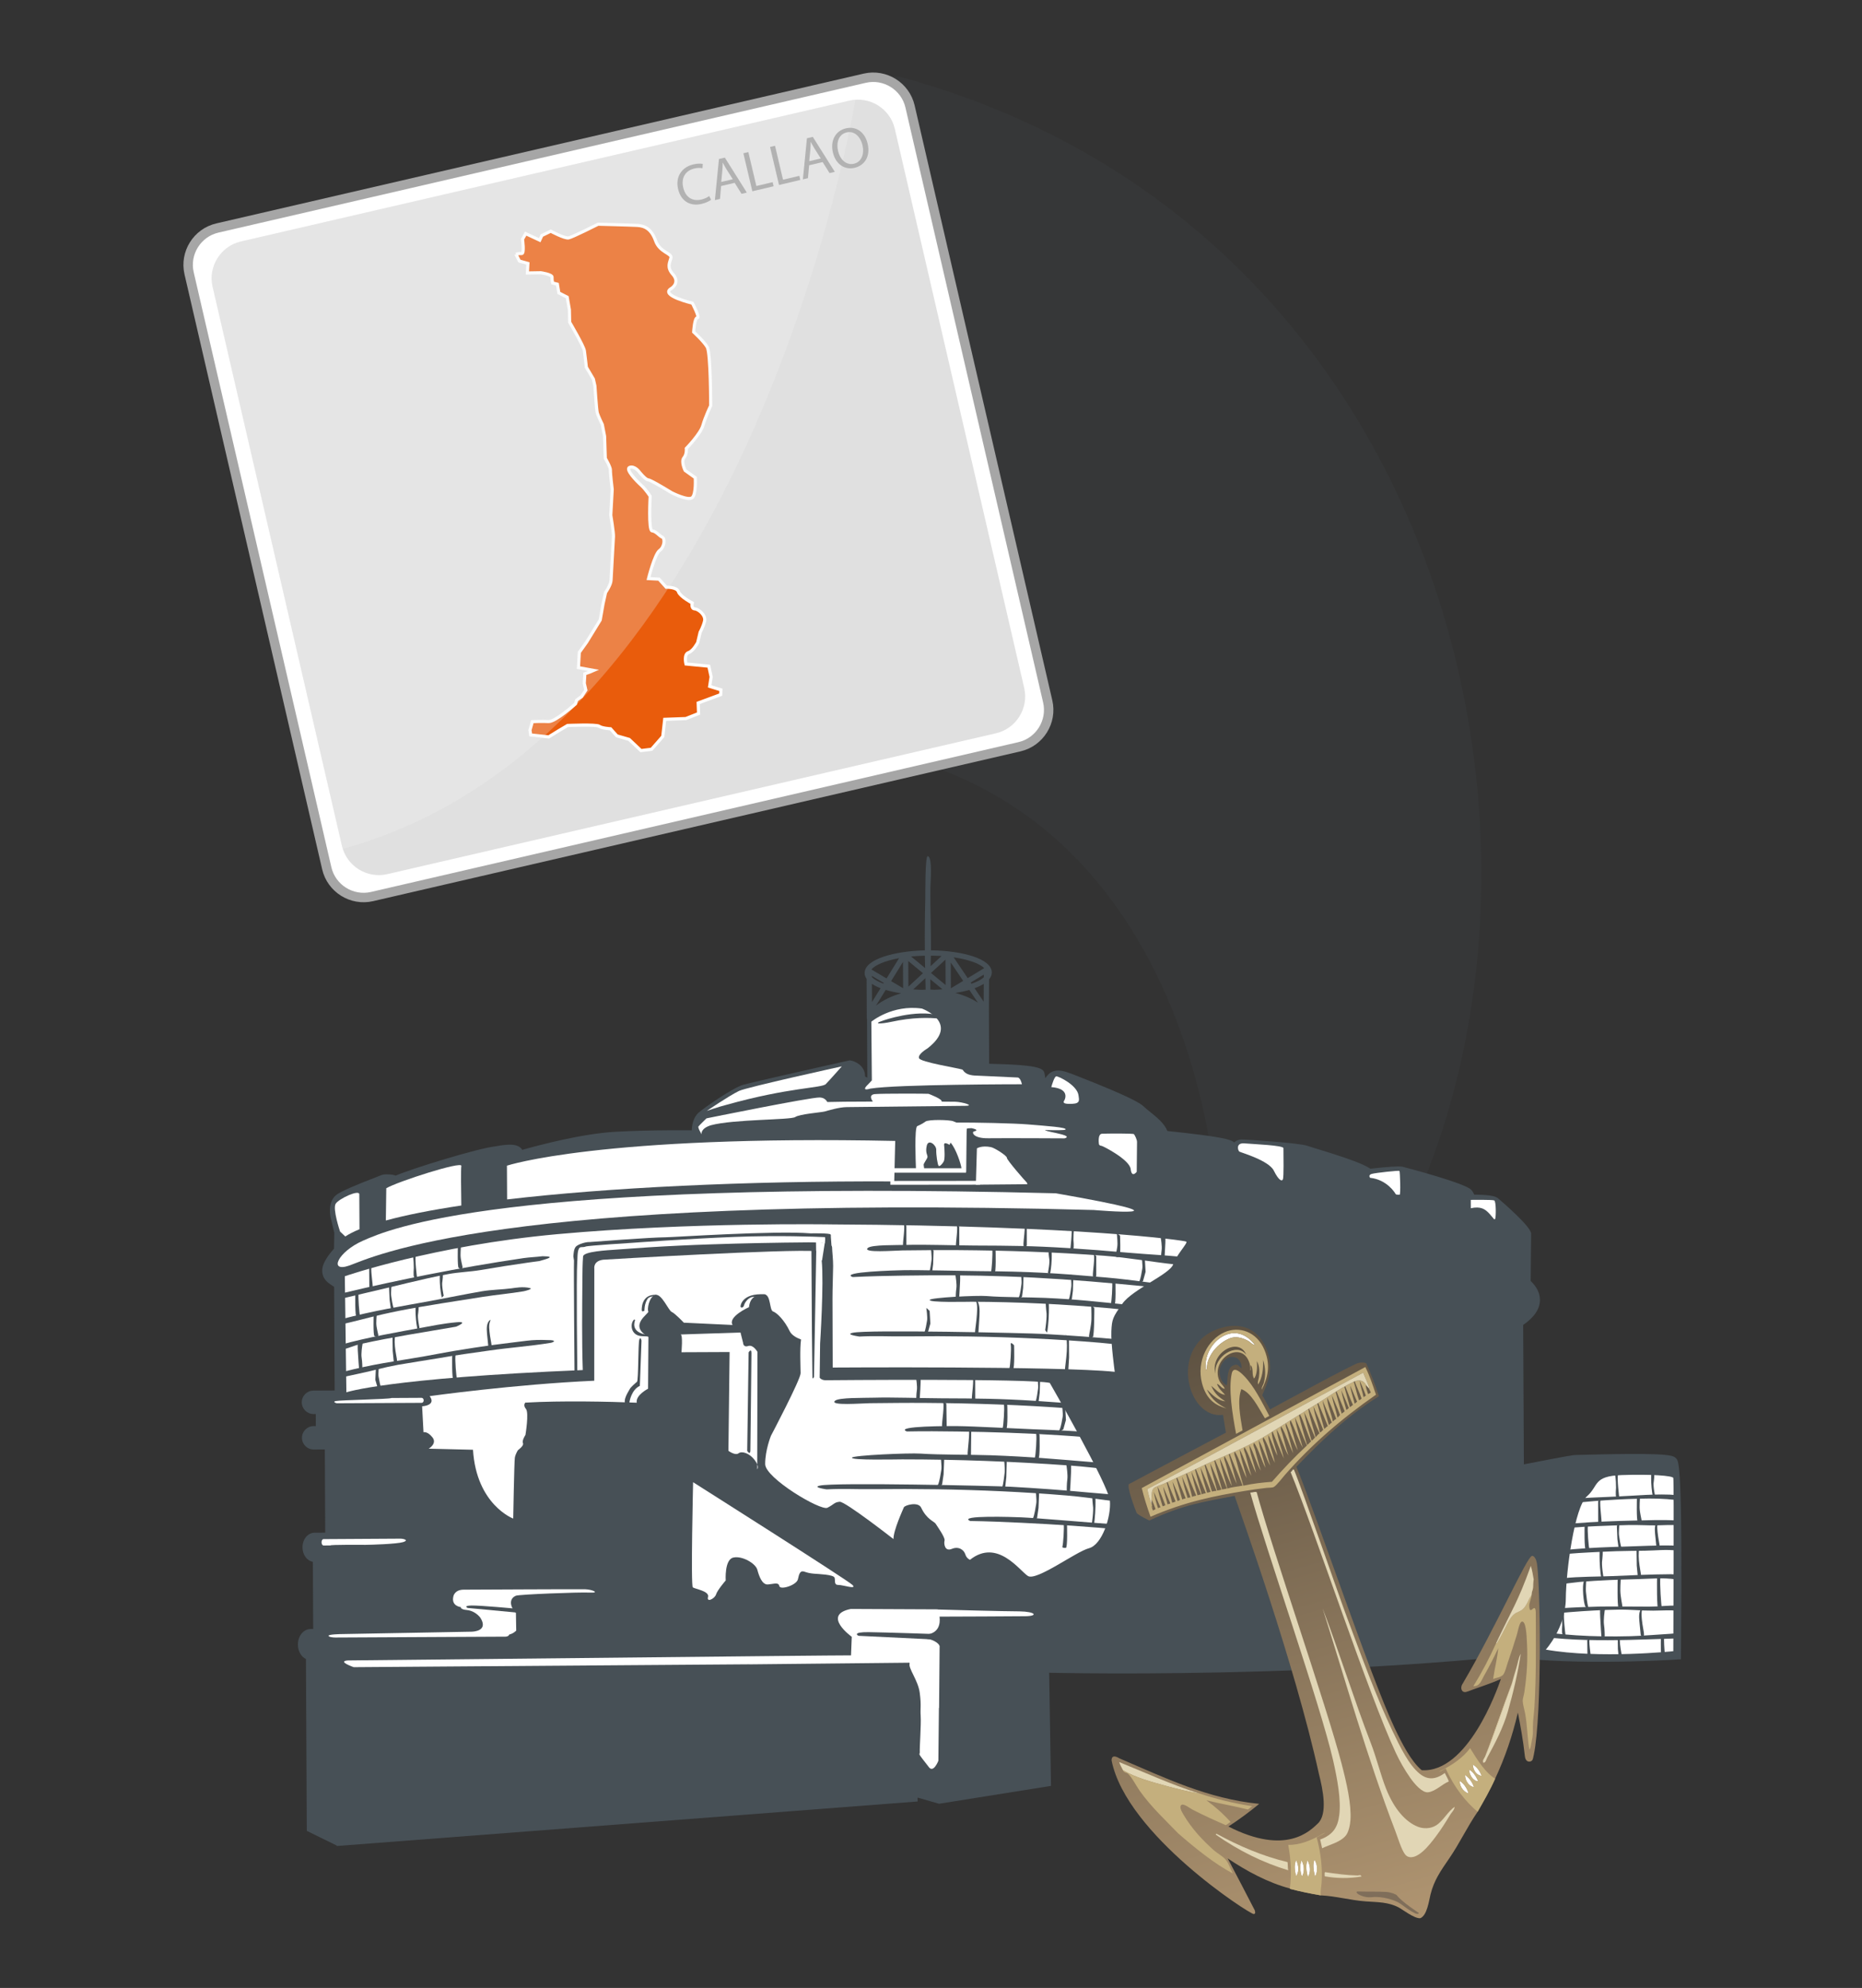 <?xml version="1.0" encoding="utf-8"?>
<!-- Generator: Adobe Illustrator 15.1.0, SVG Export Plug-In . SVG Version: 6.00 Build 0)  -->
<!DOCTYPE svg PUBLIC "-//W3C//DTD SVG 1.1//EN" "http://www.w3.org/Graphics/SVG/1.1/DTD/svg11.dtd">
<svg version="1.1" id="Capa_1" xmlns="http://www.w3.org/2000/svg" xmlns:xlink="http://www.w3.org/1999/xlink" x="0px" y="0px"
	 width="148px" height="158px" viewBox="0 0 148 158" style="enable-background:new 0 0 148 158;" xml:space="preserve">
<rect x="0" y="0" width="148" height="158" fill="#333333" stroke="none"/>
<style type="text/css">
<![CDATA[
	.st0{fill:#475056;}
	.st1{clip-path:url(#SVGID_2_);fill:url(#SVGID_3_);}
	.st2{fill:#E0E0E0;}
	.st3{fill:#E95C0C;stroke:#FFFFFF;stroke-width:0.25;stroke-miterlimit:10;}
	.st4{opacity:0.25;fill:#F6F6F6;}
	.st5{fill:#B2B2B2;}
	.st6{opacity:0.14;}
	.st7{fill-rule:evenodd;clip-rule:evenodd;fill:#7F6E5A;}
	.st8{fill-rule:evenodd;clip-rule:evenodd;fill:#E1D6B5;}
	.st9{fill:#FFFFFF;}
	.st10{fill:none;stroke:#A6A6A6;stroke-width:0.75;stroke-miterlimit:10;}
	.st11{fill-rule:evenodd;clip-rule:evenodd;fill:#C4AF7D;}
	.st12{fill-rule:evenodd;clip-rule:evenodd;fill:#FFEAB6;}
	.st13{fill-rule:evenodd;clip-rule:evenodd;fill:#FFFFFF;}
]]>
</style>
<g>
	<g>
		<g>
			<g class="st6">
				<g>
					<path class="st0" d="M71.453,6.084c-4.018-0.014-0.711-0.05-5.568,1.61C47.449,13.997,38.031,32.259,47.17,58.998
						c0.24,0.701,0.49,1.393,0.748,2.08c51.42-13.581,53.34,44.775,45.991,55.545C130.502,96.277,126.443,20.927,71.453,6.084"/>
				</g>
			</g>
		</g>
		<g>
			<path class="st0" d="M133.227,115.914c-0.209-0.206-0.373-0.369-3.732-0.353c-1.508,0.008-3.104,0.051-3.871,0.07
				c-0.223,0.008-0.367,0.011-0.408,0.012c-0.098,0-0.315,0.001-4.091,0.744l-0.057-11.08c0.89-0.617,1.337-1.287,1.333-1.998
				c-0.002-0.529-0.251-1.032-0.738-1.501c0.018-1.734,0.037-3.685,0.037-3.759c-0.004-0.559-2.328-2.552-2.594-2.777
				c-0.148-0.126-0.369-0.314-1.928-0.322c-0.051-0.125-0.125-0.256-0.231-0.379c-0.468-0.538-5.444-1.837-5.489-1.844
				c-0.086-0.011-0.205-0.017-0.348-0.016c-0.598,0.003-1.678,0.119-2.189,0.181c-0.494-0.351-1.625-0.785-4.363-1.619
				c-0.343-0.104-0.588-0.179-0.667-0.209c-0.538-0.211-4.771-0.501-5.222-0.498c-0.215,0.001-0.416,0.085-0.573,0.238
				c-0.244-0.248-1.017-0.462-5.306-0.912c-0.24-0.604-0.848-1.093-1.359-1.505c-0.19-0.153-0.371-0.297-0.492-0.416
				c-0.301-0.3-1.169-0.823-5.32-2.453l-0.179-0.068c-0.527-0.209-0.962-0.367-1.343-0.366c-0.386,0.002-0.629,0.168-0.77,0.31
				c-0.074,0.076-0.156,0.178-0.242,0.296c-0.003-0.02-0.006-0.039-0.008-0.056l-0.035-0.214c-0.081-0.479-0.133-0.774-4.421-0.874
				l-0.017-4.092l-0.003-0.006l0.015-2.61c0.137-0.167,0.217-0.35,0.217-0.548c-0.006-1.125-2.453-1.733-4.834-1.758
				c0.016-1.614-0.068-3.365-0.049-4.967c0.004-0.372,0.192-2.478-0.215-2.516c-0.209-0.021-0.184,3.155-0.189,3.39
				c-0.036,1.366-0.048,2.729-0.033,4.095c-2.373,0.055-4.795,0.687-4.788,1.807c-0.001,0.166,0.06,0.318,0.157,0.461l0.016,3.189
				l0.018-0.001l0.023,4.658c-0.074-0.031-0.137-0.063-0.179-0.092c0.011-0.69-0.542-1.131-1.082-1.254l-0.132-0.029l-0.133,0.029
				c-0.311,0.07-7.619,1.706-8.332,1.914c-0.858,0.25-3.154,1.863-3.543,2.207c-0.453,0.401-0.543,1.048-0.555,1.413
				c-0.446-0.005-1.02-0.007-1.67-0.003c-1.657,0.008-3.135,0.049-4.396,0.12c-2.637,0.148-6.055,1.054-7.406,1.438
				c-0.127-0.222-0.406-0.417-0.991-0.415c-0.451,0.002-1.011,0.109-1.153,0.137c-1.41,0.156-6.544,1.74-7.912,2.321l-0.178-0.048
				l-0.072-0.017c-0.025-0.004-0.246-0.035-0.465-0.034c-0.188,0-0.332,0.023-0.457,0.074l-0.162,0.065
				c-1.969,0.757-3.002,1.211-3.352,1.47c-0.811,0.602-0.488,1.851-0.455,1.971l0.256,1.063l-0.02,1.268
				c-0.374,0.41-0.941,1.132-0.938,1.728c0.004,0.69,0.442,0.975,0.83,1.227c0.037,0.023,0.076,0.05,0.116,0.077l0.042,8.238
				l-1.688,0.008c-0.514,0.003-0.928,0.423-0.926,0.937c0.004,0.513,0.422,0.929,0.937,0.927l0.176-0.002l0.004,0.957l-0.176,0.002
				c-0.513,0.002-0.929,0.421-0.925,0.935c0.001,0.514,0.421,0.93,0.936,0.927l0.88-0.005l0.032,6.613l-0.836,0.003
				c-0.547,0.004-0.973,0.517-0.97,1.169c0.004,0.589,0.354,1.061,0.824,1.145l0.026,5.34h-0.197
				c-0.572,0.004-1.021,0.549-1.018,1.243c0.004,0.525,0.264,0.963,0.639,1.144l0.068,13.657l2.394,1.175l0.001,0.028l46.155-3.538
				l-0.003-0.309l1.709,0.489l8.896-1.42l-0.145-8.989c1.177,0.022,3.924,0.066,7.646,0.048c7.204-0.036,18.019-0.3,28.665-1.351
				c2.058,0.3,4.748,0.444,8.001,0.427c2.957-0.014,5.319-0.161,5.343-0.163l0.561-0.035l0.004-0.562
				C133.745,116.428,133.445,116.131,133.227,115.914 M77.046,78.68l0.681,1.006c-0.408-0.263-0.992-0.555-1.791-0.764
				C76.33,78.857,76.705,78.779,77.046,78.68 M76.762,78.328l0.032-0.021l0.007,0.011C76.787,78.321,76.773,78.324,76.762,78.328
				 M78.186,79.612l-0.724-1.068c0.279-0.102,0.524-0.218,0.73-0.347L78.186,79.612z M78.195,77.678
				c-0.199,0.182-0.533,0.357-0.977,0.51l-0.064-0.098l1.042-0.63L78.195,77.678z M78.232,76.947l-1.314,0.794l-1.119-1.654
				C77.007,76.264,77.879,76.593,78.232,76.947 M75.572,76.501l0.986,1.458l-0.977,0.59L75.572,76.501z M75.16,78.29L74,77.331
				l1.15-1.062L75.16,78.29z M73.99,75.954c0.291,0.003,0.578,0.013,0.848,0.031l-0.871,0.805
				C73.975,76.45,73.984,76.15,73.99,75.954 M73.945,77.831l0.966,0.798c-0.208,0.018-0.423,0.028-0.644,0.036
				c-0.104-0.007-0.211-0.011-0.318-0.015C73.943,78.415,73.943,78.132,73.945,77.831 M73.574,78.656
				c-0.098,0.003-0.193,0.007-0.289,0.013c-0.238-0.007-0.475-0.016-0.697-0.033l0.965-0.892
				C73.561,78.072,73.568,78.392,73.574,78.656 M69.99,78.542l-0.68,1.1l-0.008-1.446C69.494,78.324,69.725,78.44,69.99,78.542
				 M69.301,77.659L69.3,77.564l0.948,0.559l-0.034,0.055C69.783,78.022,69.473,77.843,69.301,77.659 M70.4,78.678
				c0.371,0.111,0.789,0.201,1.229,0.269c-0.767,0.218-1.448,0.552-2.001,0.979L70.4,78.678z M73.514,75.959
				c0,0.062-0.002,0.126,0,0.188c0.002,0.054,0.01,0.378,0.02,0.797l-1.116-0.924C72.762,75.987,73.131,75.968,73.514,75.959
				 M72.193,76.381l1.168,0.967l-1.158,1.07L72.193,76.381z M71.783,78.543L70.83,77.98l0.943-1.528L71.783,78.543z M71.463,76.153
				l-0.995,1.613l-1.204-0.712C69.547,76.704,70.334,76.362,71.463,76.153"/>
			<path class="st9" d="M87.352,90.949c0,0-0.137-0.827,0.248-0.841c0.385-0.015,2.473-0.036,2.533,0.036
				c0.061,0.071,0.243,0.418,0.243,0.622c0.001,0.205-0.024,2.365-0.024,2.365s-0.394,0.542-0.48-0.214
				c-0.089-0.755-2.219-1.843-2.326-1.85C87.375,91.058,87.352,90.949,87.352,90.949"/>
			<path class="st9" d="M98.514,91.531c-0.105-0.051-0.332-0.719,0.404-0.656c0.733,0.063,3.095,0.153,3.096,0.38
				c0.002,0.629,0.035,2.291-0.042,2.476c-0.078,0.183-0.327,0.106-0.724-0.69C100.852,92.241,98.697,91.624,98.514,91.531"/>
			<path class="st9" d="M108.903,93.611c0,0-0.187-0.219,0.13-0.31c0.316-0.09,2.157-0.283,2.201-0.239
				c0.045,0.043,0.115,1.929,0.01,1.894c0,0-0.282,0.021-0.317-0.06C110.892,94.817,110.242,93.755,108.903,93.611"/>
			<path class="st9" d="M116.907,96.028l-0.004-0.662c0,0,1.71-0.025,1.865,0.043s0.144,1.322,0.075,1.459
				c-0.066,0.137-0.111-0.025-0.457-0.402C118.043,96.091,117.696,95.86,116.907,96.028"/>
			<path class="st9" d="M69.299,85.868l-0.041-4.664c0,0,1.654-1.383,4.022-1.043c0,0,3.077,1.125,0.436,3.169
				c0,0-0.787,0.456-0.668,0.774c0.118,0.318,3.042,0.773,3.444,0.905c0.098,0.032,0.137,0.471,1.16,0.482
				c0,0,3.144,0.144,3.238,0.149c0.234,0.017,0.338,0.536,0.338,0.536s-9.966,0-12.045,0.346c-0.803,0.239-0.236-0.284-0.184-0.335
				C69.049,86.139,69.299,85.868,69.299,85.868"/>
			<path class="st9" d="M54.166,107.475c0,0,0.129-1.409-0.072-1.409c-0.202,0.002,4.764-0.158,4.764-0.158l0.204,0.805
				c0,0,0.003,0.404,0.405,0.267c0.402-0.137,0.74,0.466,0.74,0.466l-0.02,9.329c0,0,0.199-0.202-0.205-0.736
				c-0.406-0.536-1.011-0.735-1.278-0.531c-0.269,0.202-0.806-0.197-0.806-0.197l0.094-7.853L54.166,107.475z"/>
			<path class="st9" d="M55.091,117.806c0,0-0.192,8.223-0.024,8.355s1.343,0.295,1.211,0.766c-0.132,0.472,0.537,0.132,0.637-0.204
				s0.768-1.111,0.768-1.111s-0.109-1.644,0.594-1.815c0.705-0.17,1.782,0.462,1.918,0.963c0.137,0.504,0.375,1.207,0.845,1.172
				c0.47-0.036,0.837-0.205,0.907,0.13c0.068,0.335,1.375-0.073,1.475-0.544c0.098-0.472,0.197-0.706,0.499-0.607
				c0.304,0.1,0.437,0.132,0.772,0.164c0.336,0.031,1.578,0.061,1.646,0.328c0.067,0.268-0.064,0.57,0.305,0.568
				s1.512,0.395,1.107-0.006S55.091,117.806,55.091,117.806"/>
			<path class="st9" d="M94.291,98.684c-0.152-0.1-8.412-1.266-28.145-1.369c0,0-11.264-0.187-21.863,0.777
				c-9.832,0.896-16.875,3.343-16.875,3.343l0.124,9.225c0,0,3.224-1.12,18.79-1.769c-0.08-2.386-0.049-4.778-0.031-7.163
				c0.004-0.603,0.008-1.28,0.055-1.865c0.029-0.401,1.955-0.494,2.572-0.541c0.857-0.066,1.717-0.125,2.576-0.181
				c1.666-0.105,3.332-0.185,4.999-0.239c2.591-0.089,5.181-0.139,7.771-0.159c0.539-0.005,1.872,0.016,1.874,0.385
				c0.003,0.31,0.087,0.965,0.083,1.499c-0.009,0.869-0.053,1.738-0.051,2.607c0.004,1.523,0.01,3.047,0.014,4.569
				c0.002,0.296,0.003,0.592,0.002,0.888c0,0,17.92-0.123,22.419,0.34c0,0-0.315-2.263-0.269-3.22
				c0.046-0.956,0.096-1.107,0.895-2.22c0.801-1.111,3.764-2.334,4.012-3.09S94.441,98.784,94.291,98.684"/>
			<path class="st9" d="M56.178,88.295c0,0,1.746-1.191,2.56-1.587c0.603-0.293,8.174-1.955,8.174-1.955s-1.009,1.144-1.276,1.412
				c-0.313,0.316-2.929,0.257-7.861,1.637C57.17,87.952,56.178,88.295,56.178,88.295"/>
			<path class="st9" d="M77.565,94.159l0.084-2.886c0,0,0.358-0.248,1.107-0.103c0.304,0.058,1.29,0.693,1.276,0.855
				c-0.015,0.164,1.492,1.884,1.558,1.935c0.065,0.048,0.067,0.162,0.067,0.162L77.565,94.159z"/>
			<path class="st9" d="M27.773,100.581c-1.691,0.592-0.928-1.091,1.081-1.973c2.009-0.883,10.747-4.886,55.067-3.766
				c11.938,2.088,3.008,1.328,3.008,1.328C39.424,94.889,29.463,99.99,27.773,100.581"/>
			<path class="st9" d="M77.902,94.157c-0.795,0.005-7.133,0.008-7.133,0.008v-0.303c0,0,6.336-0.002,7.132-0.006L77.902,94.157z"/>
			<path class="st9" d="M46.494,126.312c-0.568-0.012-8.916,0.029-9.639,0.033c-0.725,0.003-0.816,0.523-0.816,0.523
				c-0.201,0.787,0.587,0.863,0.587,0.863s-0.048,0.189,0.474,0.232c0.447,0.039,0.826,0.295,1.069,0.595
				c0.692,1.071-0.532,1.127-0.706,1.128h-0.021l-10.217,0.188c-0.172,0.001-1.107,0.02-1.107,0.132
				c0.002,0.112,0.367,0.143,0.539,0.142l13.52-0.068c0.155,0,0.277-0.075,0.302-0.17c0.319-0.065,0.552-0.31,0.552-0.31
				l-0.023-1.401c-0.459-0.471-0.588-1.117-0.006-1.371c0.246-0.107,5.006-0.292,5.873-0.25
				C47.739,126.621,47.061,126.325,46.494,126.312"/>
			<path class="st9" d="M75.944,87.567c-0.103-0.003-0.508-0.007-1.099-0.01c0.096-0.196-0.994-0.605-1.041-0.621
				c-0.049-0.017-3.656-0.032-4.26,0.022c-0.525,0.046-0.25,0.481-0.169,0.594c-1.682,0.004-3.149,0.015-3.616,0.035
				c-0.102-0.183-0.28-0.352-0.61-0.36c-0.736-0.021-8.994,1.659-8.994,1.659s-0.567,0.55-0.64,0.646
				c-0.07,0.095,0.266,0.641,0.266,0.641c-0.049-0.096-0.051-0.499,0.731-0.74c1.78-0.483,6.341-0.412,6.696-0.651
				s2.041-0.367,2.326-0.438c0.283-0.073,1.127-0.345,1.773-0.353c2.938-0.031,8.836-0.097,9.42-0.101
				C77.51,87.886,76.51,87.587,75.944,87.567"/>
			<path class="st9" d="M26.684,95.668c-0.266,0.403,0.346,2.214,0.346,2.214l0.415,0.392c0.298-0.195,0.676-0.388,1.129-0.575
				c-0.005-1.162-0.014-2.551-0.015-2.777C28.557,94.519,26.949,95.265,26.684,95.668"/>
			<path class="st9" d="M30.703,94.439l-0.034,2.565c1.589-0.434,3.612-0.833,5.999-1.192c-0.02-1.164-0.042-2.885,0.002-3.147
				C36.732,92.263,31.641,93.897,30.703,94.439"/>
			<path class="st9" d="M84.394,90.162c-0.665-0.179-1.138-0.217-1.347-0.348c0.908,0.021,1.568,0.021,1.635-0.032
				c0.225-0.178-1.537-0.295-2.973-0.414c-1.127-0.094-4.249-0.16-5.689-0.147c-0.076-0.03-0.16-0.064-0.253-0.104
				c-0.272-0.118-1.976-0.16-2.214,0.029s-0.646,0.359-0.646,0.359c-0.236,0.113-0.119,2.962-0.104,3.346
				c-0.653,0.001-1.261,0-1.7,0l0.053-2.17c-23.492-0.487-30.863,1.966-30.863,1.966l0.014,2.683
				c7.969-0.933,18.797-1.478,30.771-1.432l0.017-0.693c1.536,0.001,5.131,0.004,5.688,0.001v-0.063
				c0.008,0.001,0.014,0.002,0.014,0.002s0.035-3.02,0.035-3.171c0-0.152,0.023-0.278,0.023-0.278
				c0.049-0.016,0.18-0.024,0.367-0.029c0.642,0.135,0.32,0.23,0.176,0.266c-0.151,0.04-0.086,0.555,1.174,0.535
				c1.258-0.018,6.038,0.008,6.038,0.008S85.137,90.359,84.394,90.162 M73.453,92.852c-0.012-0.087-0.027-0.2-0.037-0.266
				c-0.018-0.118,0.288-0.478,0.305-0.631c0.016-0.153-0.189-0.34-0.057-0.902c0.135-0.563,0.766-0.038,0.752,0.336
				c-0.015,0.376,0.108,1.21,0.194,1.278c0.085,0.067,0.306-0.172,0.405-0.361c0.102-0.188,0.063-0.971,0.028-1.294
				c-0.036-0.323,0.427-0.02,0.427-0.02l0.084-0.175c0.425,0.457,0.838,1.718,0.865,2.035
				C75.803,92.853,74.613,92.853,73.453,92.852"/>
			<path class="st9" d="M83.561,86.403c0,0,0.006-0.021,0.016-0.055c0.049-0.168,0.232-0.789,0.381-0.801
				c0.178-0.016,1.683,0.707,1.77,1.532c0.031,0.295,0.168,0.62-0.466,0.649c-0.632,0.031-0.841-0.037-0.649-0.299
				C84.611,87.431,85.104,86.52,83.561,86.403"/>
			<path class="st9" d="M33.512,111.099l-2.398,0.013c-0.004,0.001-0.008,0.005-0.011,0.006c-0.216,0.089-4.036,0.158-4.409,0.235
				c-0.249,0.052-0.076,0.132,0.063,0.177l6.759-0.033c0.089-0.001,0.161-0.089,0.161-0.2
				C33.676,111.188,33.602,111.099,33.512,111.099"/>
			<path class="st9" d="M25.719,122.835l0.539-0.002c-0.029-0.071,2.44-0.049,2.793-0.05c0.436-0.003,2.465-0.063,2.984-0.216
				c0.436-0.129,0.158-0.254-0.178-0.276l-6.143,0.037c-0.088,0.001-0.158,0.114-0.156,0.255
				C25.559,122.722,25.631,122.836,25.719,122.835"/>
			<path class="st9" d="M81.031,128.07c-1.273-0.002-5.615-0.122-6.488-0.147c-0.003-0.006-0.005-0.013-0.005-0.013l-6.913-0.032
				c-2.348,0.48,0.077,2.213,0.077,2.213l-0.059,1.477c0,0-3.248,0.017-5.978,0.05l-34.021,0.352
				c-0.872,0.072,0.472,0.536,0.472,0.536l31.447-0.229c0.017,0.003,0.028,0.004,0.028,0.004l12.694-0.13
				c0.004,0.014,0.014,0.034,0.02,0.052c-0.141,0.378,0.673,1.339,0.801,2.343c0.135,1.048,0.029,1.197,0.074,1.839
				c0.045,0.641-0.094,2.563-0.071,2.864c0.022,0.297-0.294-0.101,0.731,1.213c0.367,0.468,0.746-0.518,0.746-0.518l0.044-4.217
				c0.008,0.021,0.013,0.035,0.013,0.035l0.041-4.832c0.067-0.269-0.473-0.602-0.943-0.666c-0.469-0.064-0.202-0.335-0.202-0.335
				c1.106-0.09,1.21-0.876,1.14-1.44c1.215-0.003,5.929-0.021,6.832-0.033C82.553,128.44,82.307,128.09,81.031,128.07"/>
			<path class="st9" d="M122.867,131.11c0,0,1.568-1.724,1.59-4.037c0.022-2.313,0.702-7.293,1.672-8.139
				c0.969-0.846,0.461-1.615,2.777-1.696c2.314-0.081,4.027,0.05,4.094,0.225c0.068,0.177,0.002,13.772,0.002,13.772
				S127.133,131.86,122.867,131.11"/>
			<path class="st0" d="M94.593,104.707c-2.103-0.097-4.239-0.538-6.345-0.724c-3.666-0.327-7.342-0.508-11.021-0.521
				c-0.352,0-3.439,0.079-3.327-0.148c0.094-0.188,3.778-0.368,4.528-0.305c1.324,0.111,3.315,0.086,4.643,0.146
				c2.593,0.118,4.154,0.304,6.736,0.567c1.613,0.164,3.27,0.251,4.852,0.616C94.663,104.405,94.629,104.644,94.593,104.707"/>
			<path class="st0" d="M94.606,107.526c-2.392-0.118-4.812-0.607-7.208-0.809c-3.438-0.289-6.887-0.44-10.337-0.494
				c-1.679-0.026-3.36-0.028-5.038-0.009c-1.411,0.017-2.307-0.054-3.713,0.014c0,0-1.189-0.163-0.537-0.298
				c1.1-0.27,13.922,0.021,15.154,0.09c2.068,0.115,4.136,0.262,6.199,0.459c1.846,0.176,3.74,0.227,5.547,0.678
				C94.678,107.224,94.643,107.464,94.606,107.526"/>
			<path class="st0" d="M106.223,119.965c-4.368-0.413-8.754-0.709-13.137-0.913c-4.295-0.199-8.613-0.387-12.912-0.334
				c-1.473,0.02-2.796-0.07-4.533-0.063c-0.762-0.121-0.045-0.261-0.002-0.367c1.168-0.189,2.764-0.021,3.944,0.016
				c2.37,0.07,5.413,0.084,7.786,0.086c4.53,0,7.775,0.205,11.951,0.481c0.61,0.04,6.945,0.654,6.941,0.694L106.223,119.965z"/>
			<path class="st0" d="M104.6,117.558c-3.637-0.345-7.295-0.564-10.941-0.779c-3.467-0.206-6.938-0.351-10.41-0.429
				c-3.004-0.067-6.006-0.089-9.01-0.077c-2.123,0.007-4.25,0.028-6.377,0.06c-0.9,0.014-1.251-0.024-2.153,0.001
				c-0.298,0.008-2.571-0.023-1.999-0.199c0.416-0.127,1.754-0.26,2.233-0.264c1.177-0.01,2.354,0.033,3.53,0.018
				c2.131-0.028,4.265-0.028,6.396-0.018c5.879,0.031,12.278,0.049,18.15,0.363c3.717,0.198,6.91,0.572,10.617,0.924L104.6,117.558z
				"/>
			<path class="st0" d="M107.003,115.129c-6.435-0.608-12.896-0.956-19.357-1.134c-5.055-0.139-10.112-0.189-15.169-0.131
				c-1.156,0.014-1.252-0.01-2.408,0.031c-0.576,0.021-1.549-0.025-2.124-0.03c-0.356-0.004-2.372,0.095-1.915-0.198
				c0.92-0.228,4.594-0.217,5.535-0.236c2.582-0.055,2.74,0.002,5.322,0.009c3.824,0.011,7.645,0.058,11.465,0.173
				c3.924,0.118,7.848,0.301,11.767,0.561c2.31,0.155,4.618,0.338,6.923,0.557L107.003,115.129z"/>
			<path class="st0" d="M104.578,113.128c-3.559-0.336-7.137-0.545-10.702-0.758c-3.44-0.206-6.885-0.358-10.331-0.445
				c-4.046-0.103-7.525-0.089-11.572-0.037c-1.93,0.024-2.9-0.104-4.828-0.016c-0.422,0.017-1.209,0.045-1.834,0.008
				c-0.496-0.029-1.709-0.032-1.107-0.256c0.749-0.279,2.196-0.199,2.98-0.17c0.839,0.031,1.158,0.02,1.999,0.008
				c2.495-0.031,4.989-0.002,7.483-0.015c5.729,0.038,11.457,0.183,17.179,0.495c3.597,0.197,7.187,0.446,10.771,0.785
				L104.578,113.128z"/>
			<path class="st0" d="M94.506,102.579c-0.201,0.148-0.586-0.017-0.932-0.06c-0.621-0.081-1.244-0.145-1.865-0.209
				c-0.928-0.095-1.857-0.18-2.785-0.267c-2.983-0.277-5.959-0.49-8.955-0.596c-2.711-0.096-5.43-0.104-8.145-0.062
				c-1.352,0.019-2.703,0.048-4.053,0.114c-1.072-0.415,3.52-0.536,4.025-0.545c1.256-0.026,4.74,0.064,5.998,0.074
				c4.111,0.031,5.994,0.145,10.09,0.502c2.258,0.195,4.496,0.584,6.755,0.777C94.621,102.446,94.574,102.53,94.506,102.579"/>
			<path class="st0" d="M27.092,107.286c-0.021-0.129-0.052-0.259-0.09-0.385c2.27-0.628,4.592-1.025,6.906-1.447
				c0.184-0.032,1.319-0.268,2.373-0.361c1.055-0.095-0.038,0.352-0.038,0.352c-2.403,0.415-5.14,0.836-7.519,1.363
				C28.066,106.95,27.76,107.161,27.092,107.286"/>
			<path class="st0" d="M27.088,105.275l-0.092-0.392c2.904-0.759,4.752-1.028,7.223-1.484c1.313-0.24,2.781-0.546,4.094-0.77
				c0.752-0.128,1.604-0.134,2.36-0.235c0.226-0.028,0.918-0.166,1.466-0.014c0.23,0.063-0.364,0.224-0.537,0.253
				c-1.067,0.178-2.144,0.272-3.213,0.439c-1.637,0.256-4.788,0.736-6.598,1.096C29.65,104.597,29.213,104.782,27.088,105.275"/>
			<path class="st0" d="M27.305,109.439l-0.086-0.394c2.58-0.661,4.014-0.814,6.365-1.219c0.666-0.115,1.998-0.375,2.666-0.481
				c1.123-0.179,1.701-0.277,2.824-0.433c0.795-0.11,1.979-0.245,2.771-0.348c0.568-0.072,1.106-0.079,1.68-0.055
				c0.745-0.005,0.523,0.155,0.266,0.215c-1.668,0.275-3.212,0.373-4.887,0.614c-1.617,0.234-2.414,0.326-4.021,0.607
				c-0.453,0.079-2.763,0.439-3.213,0.523c-1.357,0.251-1.828,0.432-3.18,0.716C28.096,109.269,27.699,109.354,27.305,109.439"/>
			<path class="st0" d="M95.648,100.549c-0.244,0.312-1.864-0.01-2.188-0.045c-1.905-0.204-3.784-0.551-5.697-0.697
				c-3.859-0.293-7.729-0.42-11.601-0.448c-1.471-0.011-2.949,0.008-4.419,0.023c-0.618,0.007-3.239,0.224-2.763-0.197
				c0.311-0.264,2.264-0.217,3.074-0.24c1.424-0.043,3.968,0.043,5.391,0.05c2.853,0.011,4.585,0.02,7.434,0.2
				c1.568,0.099,3.137,0.221,4.701,0.362c1.777,0.161,3.609,0.214,5.373,0.472C95.219,100.067,95.838,100.306,95.648,100.549"/>
			<path class="st0" d="M43.119,99.844c-0.457,0.06-1.064,0.085-1.496,0.148c-2.574,0.379-5.139,0.825-7.689,1.327
				c-2.028,0.405-4.266,0.875-6.719,1.467l0.095,0.391c0.639-0.154,1.276-0.305,1.917-0.451c2.188-0.497,4.211-1.05,6.416-1.466
				c0.787-0.149,1.755-0.181,2.547-0.316c1.246-0.214,2.496-0.412,3.747-0.589c0.319-0.045,0.636-0.089,0.955-0.133
				C43.219,100.12,44.377,99.852,43.119,99.844"/>
			<path class="st0" d="M28.541,108.8c0,0-0.074-0.855-0.102-1.459c-0.014-0.373-0.012-0.65,0.037-0.572l0.363-0.064l-0.045,0.24
				c0,0-0.104,0.643-0.049,0.964s0.058,0.819,0.058,0.819S28.593,108.907,28.541,108.8"/>
			<path class="st0" d="M28.24,102.807c0,0-0.041,1.911,0.115,1.911c0.158,0,0.316-0.002,0.263-0.135
				c-0.054-0.134-0.165-1.476-0.115-1.812C28.555,102.436,28.24,102.807,28.24,102.807"/>
			<path class="st0" d="M29.344,100.746l0.012,1.604c0,0,0.238,0.244,0.268-0.023s-0.227-1.633-0.055-1.76
				C29.741,100.44,29.344,100.746,29.344,100.746"/>
			<path class="st0" d="M29.698,104.535c0,0-0.046,1.544,0.06,1.645s0.315,0.065,0.315-0.036c0-0.101-0.16-0.603-0.163-0.972
				c0-0.369,0.049-0.841,0.049-0.841L29.698,104.535z"/>
			<path class="st0" d="M29.88,108.662l-0.048,1.007l0.215,0.736c0,0,0.475,0.368,0.316,0.066c-0.16-0.302-0.214-0.805-0.268-1.039
				c-0.056-0.234,0.046-1.007,0.046-1.007L29.88,108.662z"/>
			<path class="st0" d="M30.921,102.239l0.046,1.064l0.094,0.679c0,0,0.389,0.368,0.256,0.067c-0.13-0.303-0.176-0.805-0.219-1.04
				c-0.045-0.234,0.037-1.007,0.037-1.007L30.921,102.239z"/>
			<path class="st0" d="M31.199,106.268l0.014,1.112l0.084,0.836c0,0,0.26,0.274,0.262-0.059c0-0.166-0.127-0.681-0.17-1.156
				c-0.045-0.475-0.004-0.909,0.074-0.998C31.621,105.827,31.199,106.268,31.199,106.268"/>
			<path class="st0" d="M32.819,99.815c0,0,0.069,0.258,0.071,0.962c0,0-0.051,0.619,0.021,0.725
				c0.072,0.104,0.271,0.162,0.248,0.085c-0.022-0.078-0.197-1.537-0.112-1.814S32.819,99.815,32.819,99.815"/>
			<path class="st0" d="M33.033,103.848c0,0-0.023,0.478,0.031,1.032c0.053,0.552,0.129,0.804,0.129,0.804l0.15-0.151
				c0,0-0.179-0.83-0.107-1.132c0,0,0.098-0.679-0.002-0.654C33.133,103.771,33.033,103.848,33.033,103.848"/>
			<path class="st0" d="M35.941,107.775c0,0-0.041,1.913,0.115,1.913c0.158,0,0.315-0.002,0.262-0.137
				c-0.053-0.133-0.164-1.476-0.114-1.812C36.256,107.405,35.941,107.775,35.941,107.775"/>
			<path class="st0" d="M36.391,99.124c0,0-0.043,1.544,0.063,1.645c0.105,0.1,0.316,0.066,0.314-0.035
				c0-0.101-0.16-0.603-0.162-0.973c-0.002-0.369,0.048-0.839,0.048-0.839L36.391,99.124z"/>
			<path class="st0" d="M34.959,101.296c0,0-0.023,0.479,0.029,1.031c0.054,0.555,0.131,0.805,0.131,0.805l0.15-0.15
				c0,0-0.182-0.83-0.107-1.132c0,0,0.098-0.682-0.002-0.656C35.059,101.22,34.959,101.296,34.959,101.296"/>
			<path class="st0" d="M38.783,105.126c-0.146,0.313-0.08,0.771-0.051,1.084c0.002,0.001,0.084,0.836,0.084,0.836
				s0.261,0.273,0.262-0.059c0.001-0.166-0.127-0.682-0.17-1.155c-0.02-0.195-0.041-0.414-0.01-0.607
				c0.018-0.118,0.08-0.222,0.088-0.337C38.895,104.948,38.828,105.03,38.783,105.126"/>
			<path class="st0" d="M72.038,97.413l0.003,1.604c0,0-0.232,0.248-0.266-0.019c-0.032-0.269,0.209-1.636,0.035-1.761
				C71.638,97.112,72.038,97.413,72.038,97.413"/>
			<path class="st0" d="M74.205,99.405l-0.035,1.064l-0.084,0.682c0,0-0.387,0.371-0.258,0.067c0.127-0.303,0.167-0.806,0.209-1.041
				c0.043-0.236-0.048-1.006-0.048-1.006L74.205,99.405z"/>
			<path class="st0" d="M73.891,104.188l0.059,1.006l-0.207,0.739c0,0-0.471,0.371-0.314,0.068s0.205-0.806,0.257-1.041
				c0.052-0.234-0.057-1.007-0.057-1.007L73.891,104.188z"/>
			<path class="st0" d="M76.246,97.491l0.002,1.604c0,0-0.233,0.248-0.266-0.02c-0.033-0.268,0.208-1.635,0.035-1.76
				C75.846,97.188,76.246,97.491,76.246,97.491"/>
			<path class="st0" d="M76.228,103.29c0,0,0.063-0.855,0.086-1.461c0.011-0.374,0.005-0.652-0.044-0.572l-0.363-0.061l0.049,0.24
				c0,0,0.109,0.643,0.059,0.963c-0.052,0.321-0.051,0.82-0.051,0.82S76.176,103.397,76.228,103.29"/>
			<path class="st0" d="M79.131,99.33c0,0,0.061,1.912-0.096,1.913c-0.158,0.001-0.315,0.002-0.264-0.133
				c0.051-0.134,0.149-1.477,0.097-1.812C78.813,98.963,79.131,99.33,79.131,99.33"/>
			<path class="st0" d="M81.613,97.396l0.002,1.604c0,0-0.232,0.247-0.265-0.02c-0.032-0.268,0.21-1.634,0.035-1.759
				C81.213,97.096,81.613,97.396,81.613,97.396"/>
			<path class="st0" d="M81.357,101.308l-0.035,1.065l-0.086,0.681c0,0-0.385,0.369-0.257,0.066c0.128-0.301,0.169-0.805,0.21-1.041
				c0.041-0.234-0.047-1.006-0.047-1.006L81.357,101.308z"/>
			<path class="st0" d="M92.541,100.268c0,0,0.066-0.856,0.086-1.461c0.012-0.373,0.006-0.65-0.043-0.571l-0.363-0.061l0.049,0.239
				c0,0,0.108,0.642,0.059,0.963c-0.051,0.321-0.049,0.82-0.049,0.82S92.489,100.376,92.541,100.268"/>
			<path class="st0" d="M88.658,101.875c0,0,0.062,1.912-0.098,1.913c-0.156,0.001-0.314,0.002-0.262-0.134
				c0.051-0.134,0.15-1.476,0.096-1.812C88.341,101.507,88.658,101.875,88.658,101.875"/>
			<path class="st0" d="M87.133,99.827l0.002,1.605c0,0-0.233,0.247-0.268-0.021c-0.031-0.268,0.211-1.635,0.037-1.76
				C86.732,99.526,87.133,99.827,87.133,99.827"/>
			<path class="st0" d="M86.983,103.972c0,0-0.003,2.143-0.112,2.28c-0.108,0.136-0.316,0.083-0.313-0.056
				c0.003-0.14,0.181-0.833,0.193-1.346c0.014-0.512-0.021-1.165-0.021-1.165L86.983,103.972z"/>
			<path class="st0" d="M90.998,100.077l0.059,1.006l-0.207,0.74c0,0-0.471,0.371-0.314,0.067c0.156-0.302,0.205-0.806,0.256-1.042
				c0.052-0.234-0.057-1.006-0.057-1.006L90.998,100.077z"/>
			<path class="st0" d="M85.315,101.515l-0.035,1.064l-0.085,0.68c0,0-0.385,0.371-0.258,0.068s0.168-0.805,0.21-1.04
				c0.042-0.236-0.048-1.007-0.048-1.007L85.315,101.515z"/>
			<path class="st0" d="M84.967,106.438l0.009,1.452l-0.067,1.092c0,0-0.256,0.358-0.264-0.075c-0.002-0.217,0.113-0.89,0.148-1.51
				c0.035-0.621-0.014-1.188-0.094-1.304C84.539,105.863,84.967,106.438,84.967,106.438"/>
			<path class="st0" d="M85.385,97.582c0,0-0.066,0.257-0.063,0.963c0,0,0.059,0.618-0.014,0.724
				c-0.068,0.104-0.268,0.165-0.246,0.088c0.021-0.078,0.182-1.539,0.094-1.814C85.07,97.265,85.385,97.582,85.385,97.582"/>
			<path class="st0" d="M83.365,103.51c0,0,0.03,0.627-0.018,1.354c-0.047,0.728-0.119,1.057-0.119,1.057l-0.152-0.198
				c0,0,0.17-1.089,0.092-1.484c0,0-0.104-0.891-0.004-0.859C83.266,103.411,83.365,103.51,83.365,103.51"/>
			<path class="st0" d="M80.604,106.924c0,0,0.063,1.913-0.096,1.913c-0.156,0.001-0.313,0.002-0.264-0.133
				c0.053-0.135,0.15-1.477,0.098-1.813C80.287,106.557,80.604,106.924,80.604,106.924"/>
			<path class="st0" d="M89.027,98.206c0,0,0.063,1.544-0.043,1.645c-0.104,0.102-0.314,0.068-0.314-0.032
				c-0.002-0.101,0.154-0.604,0.151-0.973c-0.001-0.37-0.057-0.84-0.057-0.84L89.027,98.206z"/>
			<path class="st0" d="M83.59,99.46c0,0,0.028,0.478-0.021,1.031c-0.046,0.554-0.122,0.806-0.122,0.806l-0.152-0.151
				c0,0,0.174-0.83,0.098-1.132c0,0-0.104-0.68-0.005-0.653C83.489,99.384,83.59,99.46,83.59,99.46"/>
			<path class="st0" d="M77.762,103.55c0.152,0.396,0.094,0.979,0.07,1.379c0,0.001-0.069,1.063-0.069,1.063
				s-0.256,0.351-0.264-0.072c-0.004-0.212,0.115-0.868,0.15-1.472c0.015-0.249,0.033-0.526-0.001-0.773
				c-0.021-0.148-0.084-0.28-0.095-0.426C77.648,103.324,77.714,103.428,77.762,103.55"/>
			<path class="st0" d="M68.477,109.712l0.002,1.605c0,0-0.232,0.248-0.266-0.02c-0.033-0.267,0.21-1.635,0.035-1.761
				C68.076,109.412,68.477,109.712,68.477,109.712"/>
			<path class="st0" d="M70.645,111.704l-0.037,1.066l-0.086,0.68c0,0-0.385,0.371-0.256,0.068c0.127-0.304,0.166-0.805,0.209-1.041
				c0.043-0.235-0.048-1.007-0.048-1.007L70.645,111.704z"/>
			<path class="st0" d="M85.238,118.695l0.058,1.007l-0.206,0.74c0,0-0.471,0.37-0.315,0.068c0.157-0.303,0.206-0.807,0.257-1.042
				c0.053-0.235-0.057-1.006-0.057-1.006L85.238,118.695z"/>
			<path class="st0" d="M72.683,109.789l0.002,1.606c0,0-0.233,0.246-0.266-0.021s0.208-1.635,0.036-1.761
				C72.281,109.49,72.683,109.789,72.683,109.789"/>
			<path class="st0" d="M72.664,115.59c0,0,0.066-0.856,0.086-1.461c0.012-0.375,0.006-0.651-0.043-0.573l-0.365-0.06l0.051,0.239
				c0,0,0.108,0.642,0.057,0.963c-0.051,0.322-0.047,0.82-0.047,0.82S72.613,115.698,72.664,115.59"/>
			<path class="st0" d="M75.568,111.63c0,0,0.061,1.912-0.098,1.913c-0.156,0.001-0.314,0.001-0.263-0.134
				c0.052-0.134,0.15-1.477,0.097-1.811C75.25,111.262,75.568,111.63,75.568,111.63"/>
			<path class="st0" d="M78.051,109.695l0.002,1.606c0,0-0.232,0.247-0.266-0.021c-0.031-0.268,0.211-1.636,0.037-1.761
				C77.649,109.396,78.051,109.695,78.051,109.695"/>
			<path class="st0" d="M77.732,113.919l-0.041,1.264l-0.102,0.807c0,0-0.457,0.44-0.305,0.082c0.151-0.359,0.199-0.957,0.248-1.236
				c0.051-0.278-0.057-1.192-0.057-1.192L77.732,113.919z"/>
			<path class="st0" d="M85.096,114.175c0,0,0.061,1.912-0.098,1.913c-0.156,0.001-0.314,0.001-0.262-0.133
				c0.051-0.135,0.15-1.478,0.096-1.813C84.777,113.807,85.096,114.175,85.096,114.175"/>
			<path class="st0" d="M83.569,112.126l0.002,1.606c0,0-0.231,0.247-0.266-0.021c-0.032-0.268,0.21-1.635,0.036-1.761
				C83.17,111.825,83.569,112.126,83.569,112.126"/>
			<path class="st0" d="M83.422,116.272c0,0-0.005,2.142-0.113,2.278c-0.107,0.138-0.318,0.084-0.314-0.056s0.18-0.832,0.194-1.345
				c0.013-0.513-0.022-1.166-0.022-1.166L83.422,116.272z"/>
			<path class="st0" d="M81.915,113.863l-0.044,1.297l-0.103,0.828c0,0-0.47,0.451-0.314,0.082c0.155-0.368,0.205-0.981,0.256-1.267
				c0.052-0.287-0.059-1.225-0.059-1.225L81.915,113.863z"/>
			<path class="st0" d="M81.404,118.687l0.002,1.271l-0.072,0.958c0,0-0.256,0.316-0.263-0.065
				c-0.003-0.189,0.116-0.779,0.155-1.323c0.036-0.543-0.009-1.041-0.09-1.141C80.979,118.185,81.404,118.687,81.404,118.687"/>
			<path class="st0" d="M81.823,109.882c0,0-0.067,0.258-0.063,0.962c0,0,0.059,0.619-0.014,0.724
				c-0.069,0.105-0.269,0.166-0.246,0.088c0.021-0.077,0.183-1.538,0.094-1.814C81.506,109.565,81.823,109.882,81.823,109.882"/>
			<path class="st0" d="M79.738,116.128c0,0,0.027,0.627-0.019,1.354s-0.12,1.058-0.12,1.058l-0.152-0.197
				c0,0,0.172-1.091,0.094-1.487c0,0-0.105-0.89-0.004-0.857C79.637,116.03,79.738,116.128,79.738,116.128"/>
			<path class="st0" d="M70.516,116.235c0,0,0.063,1.912-0.096,1.913c-0.156,0.001-0.315,0.002-0.262-0.132
				c0.052-0.135,0.148-1.478,0.096-1.813C70.199,115.868,70.516,116.235,70.516,116.235"/>
			<path class="st0" d="M80.027,111.759c0,0,0.028,0.478-0.02,1.031c-0.047,0.555-0.123,0.808-0.123,0.808l-0.15-0.151
				c0,0,0.172-0.831,0.095-1.133c0,0-0.104-0.679-0.003-0.656C79.926,111.684,80.027,111.759,80.027,111.759"/>
			<path class="st0" d="M66.037,98.271c0.01-0.042,0.01-0.094-0.012-0.151c-0.053-0.125-1.586-0.093-1.586-0.093
				c-2.821-0.236-10.922,0.308-11.525,0.31c-1.223,0.006-6.064,0.382-6.064,0.382c0.039,0,0.078,0,0.112,0.01
				c-0.275-0.069-1.032,0.147-1.208,0.377c-0.146,0.188-0.162,0.521-0.182,0.753l0.052,0.326c-0.028,0.582,0.039,8.738,0.04,8.807
				c0.001,0.07,0.168,0.186,0.222-0.071c0,0-0.087-7.413-0.003-8.634c0.001-0.02,0.003-0.037,0.007-0.064
				c-0.001-0.006-0.001-0.014-0.001-0.02c0.004-0.025,0.005-0.048,0.004-0.071c0.012-0.36,0.008-0.978,0.275-1.005
				c0.145,0.001,0.314-0.019,0.381-0.052c0.152-0.076,3.699-0.296,3.699-0.296s4.352-0.323,8.127-0.469
				c3.535-0.136,6.545-0.014,7.198,0.015c0.05,0.249-0.038,0.741-0.071,0.881c-0.046,0.185,0.616,0.247,0.616,0.178
				C66.118,99.329,66.061,98.594,66.037,98.271"/>
			<path class="st9" d="M88.221,119.284c-0.107-1.273-4.78-9.372-4.78-9.372c-1.646-0.36-17.483-0.215-17.819-0.212
				c-0.335,0.001-0.471-0.199-0.471-0.199l0.035-2.718c0,0,0.311-4.807,0.125-6.618l0.027,0.024l0.215-1.374l-0.694-0.139
				l0.009,0.771c-2.111-0.2-16.785,0.658-16.928,0.676c-0.811,0.102-0.701,0.709-0.701,0.709l-0.006,8.907
				c-6.341,0.284-13.08,1.224-13.08,1.224c0.556,0.753-0.602,0.809-0.602,0.809l0.111,2.063c0,0,0.301-0.102,0.705,0.399
				c0.408,0.502-0.295,0.907-0.295,0.907l3.523,0.085c0.273,4.376,3.197,5.47,3.197,5.47s0.08-4.531,0.129-4.833
				c0.048-0.303,0.248-0.605,0.248-0.605s0.5-0.355,0.398-0.557c-0.102-0.2,0.198-0.654,0.198-0.654s0.294-1.763,0.04-2.063
				c-0.252-0.301-0.053-0.504-0.053-0.504c2.869-0.166,6.646-0.083,8.859,0.006c-0.104-0.603,0.9-1.111,0.9-1.111l0.029-4.127
				c-1.665-0.898,0.091-1.863-0.009-2.014c-0.102-0.151,0.044-1.159,0.546-1.312c0.504-0.153,1.064,1.254,1.316,1.352
				c0.252,0.101,0.96,0.852,0.96,0.852l3.876,0.183c-0.405-0.652,1.303-1.418,1.303-1.418c0.096-0.854,0.648-1.008,1.203-1.012
				c0.553-0.002,0.408,1.256,0.711,1.356c0.303,0.099,0.91,0.7,1.316,1.554c0.148,0.311,0.51,0.526,0.91,0.676
				c-0.111,0.687-0.039,2.271-0.037,2.675c0.002,0.503-2.359,4.979-2.359,4.979s-0.463,1.143-0.457,2.25
				c0.005,1.107,4.414,3.737,4.949,3.465c0.537-0.271,0.535-0.438,0.973-0.475c0.436-0.035,4.275,2.965,4.275,2.965
				c-0.004-0.705,0.76-2.354,0.826-2.521c0.066-0.169,1.137-0.482,1.376,0.026c0.441,0.938,1.046,1.102,1.147,1.271
				c0.102,0.166,0.777,1.103,0.713,1.339c-0.068,0.234,0.004,0.905,0.573,0.667s0.972,0.097,1.075,0.431
				c0.103,0.336,0.371,0.436,0.371,0.436c2.174-1.723,3.93,0.854,4.604,1.285c0.673,0.433,3.815-1.933,4.854-2.205
				C87.598,122.777,88.326,120.56,88.221,119.284"/>
			<path class="st0" d="M64.88,99.45c0,0-0.181,9.913-0.18,9.991c0,0-0.124,0.237-0.124,0.027c-0.002-0.21-0.043-3.659-0.043-3.659
				l-0.038-6.561C64.495,99.249,64.854,99.347,64.88,99.45"/>
			<path class="st0" d="M50.035,111.413c0,0,0.145-0.957,0.822-1.263l0.133-3.6c0,0-0.076-0.377-0.176-0.074
				s-0.059,3.247-0.184,3.349c-0.125,0.101-0.527,0.455-0.576,0.581s-0.625,0.884-0.296,1.285S50.035,111.413,50.035,111.413"/>
			<path class="st0" d="M59.391,115.318l0.112-7.828c0,0,0.224-0.379,0.226,0.05c0.002,0.427-0.086,7.751-0.086,7.751
				S59.645,115.693,59.391,115.318"/>
			<path class="st0" d="M51.429,106.084c0,0-1.321-0.104-0.955-1.147c0,0-0.021-0.178-0.167,0.056
				c-0.221,0.355-0.127,1.185,0.751,1.206c0.581,0.014,0.669,0.072,0.669,0.072L51.429,106.084z"/>
			<path class="st0" d="M51.008,104.141c0,0-0.092-1.306,1.16-1.226c0,0,0.025,0.041-0.016,0.068
				c-0.042,0.03-0.53,0.038-0.666,0.231c-0.281,0.399-0.265,0.967-0.265,0.967S51.008,104.297,51.008,104.141"/>
			<path class="st0" d="M58.859,103.827c0,0,0.053-1.08,1.961-0.954c0,0,0.232,0.191-0.076,0.173
				c-0.309-0.018-0.887,0.002-1.041,0.063c-0.346,0.138-0.537,0.505-0.574,0.659C59.092,103.922,58.88,104.001,58.859,103.827"/>
			<path class="st0" d="M70.227,81.103c0,0,2.545-0.902,4.395-0.406c0,0,2.972,0.454,2.148,0.525
				c-0.822,0.07-2.52-0.743-5.939-0.005C70.021,81.392,69.271,81.41,70.227,81.103"/>
			<path class="st0" d="M92.58,117.179c-2.527-0.091-5.094-0.525-7.625-0.706c-4.402-0.313-8.817-0.483-13.238-0.483
				c-0.422-0.002-4.131,0.089-3.996-0.139c0.111-0.189,4.537-0.381,5.439-0.32c1.59,0.107,3.981,0.075,5.577,0.132
				c3.114,0.112,4.989,0.292,8.092,0.546c1.937,0.159,3.929,0.242,5.829,0.6C92.665,116.877,92.623,117.115,92.58,117.179"/>
			<path class="st0" d="M92,119.669c-2.393-0.118-4.811-0.607-7.207-0.808c-3.439-0.288-6.891-0.44-10.34-0.494
				c-1.68-0.025-3.357-0.028-5.038-0.009c-1.409,0.016-2.304-0.053-3.712,0.016c0,0-1.189-0.165-0.537-0.299
				c1.101-0.271,13.922,0.021,15.154,0.089c2.069,0.115,4.137,0.263,6.199,0.458c1.847,0.176,3.74,0.229,5.547,0.679
				C92.07,119.367,92.037,119.608,92,119.669"/>
			<path class="st0" d="M98.77,115.634c-0.208,0.143-0.586-0.032-0.93-0.086c-0.618-0.102-1.24-0.184-1.857-0.264
				c-0.928-0.122-1.854-0.234-2.777-0.349c-2.975-0.362-5.941-0.666-8.932-0.858c-2.711-0.175-5.426-0.263-8.14-0.301
				c-1.351-0.019-2.704-0.031-4.056-0.004c-1.061-0.447,3.532-0.433,4.037-0.427c1.259,0.011,4.739,0.204,5.995,0.251
				c4.108,0.151,5.986,0.318,10.07,0.795c2.252,0.264,4.479,0.719,6.73,0.977C98.888,115.504,98.837,115.586,98.77,115.634"/>
			<path class="st0" d="M93.041,112.693c-0.244,0.31-1.863-0.011-2.189-0.047c-1.902-0.204-3.783-0.548-5.695-0.695
				c-3.859-0.294-7.73-0.422-11.602-0.449c-1.469-0.011-2.947,0.008-4.418,0.023c-0.619,0.006-3.241,0.224-2.763-0.196
				c0.311-0.264,2.263-0.217,3.073-0.241c1.423-0.044,3.969,0.044,5.392,0.049c2.853,0.012,4.585,0.021,7.433,0.201
				c1.568,0.1,3.136,0.22,4.701,0.363c1.776,0.161,3.61,0.214,5.373,0.471C92.611,112.21,93.231,112.45,93.041,112.693"/>
			<path class="st0" d="M103.727,123.636c-0.211,0.136-0.584-0.052-0.926-0.119c-0.615-0.117-1.231-0.222-1.85-0.324
				c-0.92-0.152-1.84-0.295-2.762-0.439c-2.961-0.462-5.916-0.863-8.9-1.154c-2.701-0.265-5.412-0.443-8.124-0.572
				c-1.35-0.063-2.7-0.121-4.052-0.14c-1.046-0.48,3.545-0.313,4.05-0.292c1.255,0.055,4.728,0.361,5.982,0.45
				c4.103,0.287,5.974,0.519,10.038,1.132c2.242,0.336,4.451,0.865,6.694,1.199C103.85,123.51,103.797,123.591,103.727,123.636"/>
			<path class="st0" d="M77.514,109.631l0.004,1.605c0,0-0.234,0.247-0.268-0.021c-0.032-0.267,0.209-1.634,0.037-1.76
				C77.111,109.331,77.514,109.631,77.514,109.631"/>
			<path class="st0" d="M80.064,111.675c0,0,0.062,1.911-0.096,1.912c-0.158,0-0.316,0.002-0.264-0.133
				c0.053-0.134,0.15-1.478,0.096-1.813C79.747,111.308,80.064,111.675,80.064,111.675"/>
			<path class="st0" d="M82.625,114.011c0,0,0.063,1.912-0.095,1.914c-0.157,0-0.315,0-0.263-0.134
				c0.051-0.135,0.15-1.477,0.096-1.813C82.309,113.644,82.625,114.011,82.625,114.011"/>
			<path class="st0" d="M77.198,113.741l-0.021,1.942c0,0-0.238,0.302-0.266-0.021c-0.029-0.321,0.232-1.98,0.063-2.129
				C76.803,113.383,77.198,113.741,77.198,113.741"/>
			<path class="st0" d="M80.02,116.179l-0.033,1.218l-0.084,0.779c0,0-0.387,0.425-0.259,0.077c0.128-0.346,0.167-0.921,0.208-1.19
				c0.043-0.27-0.049-1.151-0.049-1.151L80.02,116.179z"/>
			<path class="st0" d="M84.668,111.853l0.057,1.006l-0.206,0.739c0,0-0.472,0.372-0.315,0.069c0.156-0.302,0.206-0.806,0.258-1.041
				c0.051-0.235-0.057-1.007-0.057-1.007L84.668,111.853z"/>
			<path class="st0" d="M85.049,118.558c0,0,0.065-0.938,0.086-1.6c0.01-0.409,0.005-0.712-0.043-0.626l-0.364-0.066l0.048,0.263
				c0,0,0.109,0.702,0.059,1.055c-0.051,0.351-0.047,0.898-0.047,0.898S84.996,118.675,85.049,118.558"/>
			<path class="st0" d="M82.596,118.592l-0.049,1.265l-0.118,0.807c0,0-0.53,0.441-0.354,0.081c0.176-0.358,0.23-0.956,0.289-1.235
				c0.059-0.278-0.064-1.193-0.064-1.193L82.596,118.592z"/>
			<path class="st0" d="M73.086,111.391c0,0,0.067-0.856,0.086-1.461c0.013-0.373,0.008-0.651-0.043-0.572l-0.361-0.06l0.048,0.24
				c0,0,0.108,0.641,0.058,0.963c-0.051,0.32-0.049,0.819-0.049,0.819S73.034,111.499,73.086,111.391"/>
			<path class="st0" d="M75.22,111.562l0.027,1.872c0,0-0.319,0.284-0.368-0.028c-0.049-0.312,0.266-1.902,0.024-2.052
				C74.661,111.205,75.22,111.562,75.22,111.562"/>
			<path class="st0" d="M82.674,109.623l-0.033,1.066l-0.086,0.679c0,0-0.386,0.371-0.258,0.068c0.127-0.303,0.168-0.805,0.21-1.041
				c0.042-0.235-0.049-1.006-0.049-1.006L82.674,109.623z"/>
			<path class="st0" d="M87.068,118.927c0,0,0.029,0.627-0.02,1.354c-0.047,0.727-0.119,1.056-0.119,1.056l-0.152-0.197
				c0,0,0.17-1.09,0.092-1.485c0,0-0.104-0.891-0.004-0.858C86.967,118.829,87.068,118.927,87.068,118.927"/>
			<path class="st0" d="M84.809,121.113c0,0,0.063,1.913-0.094,1.913c-0.158,0.001-0.317,0.002-0.264-0.132
				c0.051-0.135,0.149-1.478,0.094-1.813C84.492,120.747,84.809,121.113,84.809,121.113"/>
			<path class="st0" d="M74.092,130.297c0,0-5.735-0.282-5.823-0.282c-0.091,0-0.58-0.309,0.776-0.293
				c1.355,0.016,5.244,0.151,5.244,0.151L74.092,130.297z"/>
			<path class="st0" d="M75.05,115.919l-0.049,1.264l-0.118,0.806c0,0-0.531,0.44-0.355,0.081c0.178-0.359,0.232-0.955,0.289-1.234
				c0.059-0.278-0.064-1.194-0.064-1.194L75.05,115.919z"/>
			<path class="st0" d="M41.045,128.163l-3.876-0.365c0,0-0.388-0.18,0.321-0.193s3.551,0.252,3.551,0.252L41.045,128.163z"/>
			<path class="st0" d="M131.269,130.286c-2.163,0.077-4.741,0.131-6.901-0.025c-1.164-0.084-2.325-0.211-3.477-0.412l0.084-0.396
				c2.975,0.522,5.617,0.669,8.633,0.59c0.875-0.023,2.318-0.14,3.193-0.192c0.188-0.011,0.225-0.021,0.41-0.036
				c0.014,0.133,0.025,0.266,0.036,0.399C133.249,130.228,131.396,130.281,131.269,130.286"/>
			<path class="st0" d="M120.914,128.53l-0.059-0.398c2.32-0.285,3.938-0.38,6.272-0.443c0.847-0.022,3.13,0.011,3.976,0.006
				c1-0.01,1.279-0.1,2.277-0.08c-0.004,0.134-0.008,0.269-0.01,0.402c-0.65-0.056-1.322-0.009-1.971-0.004
				c-1.004,0.007-1.758-0.095-2.762-0.08C126.146,127.972,123.391,128.227,120.914,128.53"/>
			<path class="st0" d="M120.793,126.398l-0.102-0.392c-0.002-0.178,3.29-0.539,3.609-0.574c1.205-0.133,2.662-0.115,3.872-0.166
				c1.622-0.065,2.993-0.139,4.616-0.148c0.162,0.004,0.324,0.009,0.484,0.016c-0.004,0.132-0.012,0.268-0.02,0.402
				c-1.068-0.17-2.063-0.052-3.143-0.026c-1.455,0.033-3.078,0.097-4.531,0.219C125.199,125.761,120.771,126.316,120.793,126.398"/>
			<path class="st0" d="M121.115,124.114l-0.1-0.392c2.701-0.588,5.395-0.724,8.152-0.801c1.261-0.035,2.598-0.115,3.859-0.081
				c0.115,0.002,0.23,0.006,0.346,0.01c-0.008,0.136-0.014,0.269-0.022,0.402c-0.837-0.13-1.765-0.012-2.61-0.002
				c-0.768,0.006-1.535,0.021-2.301,0.039c-0.197,0.002-1.992,0.088-2.188,0.1C123.994,123.507,123.326,123.634,121.115,124.114"/>
			<path class="st0" d="M120.67,122.104l-0.102-0.392c2.969-0.63,6.24-0.787,9.269-0.857c1.22-0.029,2.221-0.07,3.44-0.016
				l-0.021,0.401c-0.016-0.07-1.549-0.003-1.662-0.003c-0.695,0.004-1.233-0.037-2.107-0.028c-0.472,0.005-2.146,0.067-2.617,0.088
				C124.469,121.405,123.023,121.604,120.67,122.104"/>
			<path class="st0" d="M121.095,120.089l-0.099-0.393c2.475-0.541,4.818-0.647,7.348-0.747c1.59-0.062,3.373-0.258,4.963-0.121
				c-0.016,0.132-0.018,0.266-0.025,0.398c-1.063-0.128-1.909-0.139-2.975-0.111c-2.34,0.06-4.896,0.254-7.215,0.604
				C122.422,119.822,121.758,119.944,121.095,120.089"/>
			<path class="st0" d="M127.291,130.125c0,0-0.074-0.953-0.102-1.628c-0.016-0.416-0.014-0.726,0.037-0.639l0.362-0.07
				l-0.046,0.268c0,0-0.102,0.717-0.048,1.075c0.056,0.356,0.058,0.913,0.058,0.913S127.344,130.244,127.291,130.125"/>
			<path class="st0" d="M125.95,121.311c0,0-0.044,1.913,0.116,1.912c0.156,0,0.313-0.002,0.26-0.135
				c-0.053-0.135-0.164-1.476-0.114-1.812C126.263,120.939,125.95,121.311,125.95,121.311"/>
			<path class="st0" d="M127.027,119.313l0.002,1.761c0,0,0.234,0.266,0.268-0.028c0.029-0.294-0.215-1.787-0.042-1.93
				C127.426,118.978,127.027,119.313,127.027,119.313"/>
			<path class="st0" d="M128.578,125.546c0,0-0.041,2.073,0.064,2.207c0.106,0.135,0.316,0.089,0.314-0.047
				c0-0.135-0.162-0.809-0.164-1.305c-0.002-0.495,0.048-1.126,0.048-1.126L128.578,125.546z"/>
			<path class="st0" d="M125.904,125.671c-0.173,0.253-0.046,1.83,0.126,2.043c0,0,0.349,0.43,0.231,0.077s-0.158-0.942-0.197-1.218
				c-0.041-0.275,0.032-1.178,0.032-1.178S125.906,125.67,125.904,125.671"/>
			<path class="st0" d="M128.514,121.28l0.045,1.064l0.092,0.68c0,0,0.391,0.367,0.26,0.064c-0.131-0.301-0.178-0.803-0.22-1.039
				c-0.045-0.233,0.036-1.006,0.036-1.006L128.514,121.28z"/>
			<path class="st0" d="M130.08,123.249l0.016,1.189l0.086,0.896c0,0,0.26,0.295,0.26-0.062c0-0.179-0.127-0.73-0.172-1.238
				c-0.045-0.511-0.006-0.977,0.071-1.068C130.499,122.777,130.08,123.249,130.08,123.249"/>
			<path class="st0" d="M128.377,117.249c0,0,0.07,0.264,0.072,0.992c0,0-0.055,0.639,0.017,0.746
				c0.073,0.107,0.271,0.167,0.251,0.088c-0.022-0.08-0.197-1.585-0.111-1.871C128.691,116.917,128.377,117.249,128.377,117.249"/>
			<path class="st0" d="M127.144,123.319c0,0-0.021,0.591,0.032,1.273c0.055,0.682,0.131,0.992,0.131,0.992l0.15-0.187
				c0,0-0.182-1.023-0.107-1.396c0,0,0.096-0.839-0.005-0.808S127.144,123.319,127.144,123.319"/>
			<path class="st0" d="M131.708,125.457c0,0-0.04,2.497,0.119,2.496c0.157-0.001,0.315-0.002,0.263-0.177
				c-0.056-0.174-0.17-1.927-0.119-2.364C132.021,124.974,131.708,125.457,131.708,125.457"/>
			<path class="st0" d="M130.109,119.085c0,0-0.045,1.721,0.062,1.832c0.104,0.112,0.315,0.073,0.315-0.04
				c-0.002-0.111-0.16-0.671-0.162-1.083c-0.003-0.412,0.045-0.936,0.045-0.936L130.109,119.085z"/>
			<path class="st0" d="M131.244,117.213c0,0-0.021,0.479,0.031,1.032c0.053,0.553,0.129,0.805,0.129,0.805l0.15-0.152
				c0,0-0.18-0.83-0.107-1.132c0,0,0.098-0.681-0.001-0.653C131.346,117.137,131.244,117.213,131.244,117.213"/>
			<path class="st0" d="M131.627,121.061c-0.146,0.311-0.082,0.769-0.051,1.082c0,0.001,0.084,0.837,0.084,0.837
				s0.26,0.274,0.262-0.058c0-0.167-0.127-0.682-0.171-1.157c-0.018-0.195-0.042-0.413-0.009-0.608
				c0.018-0.116,0.078-0.22,0.088-0.335C131.736,120.881,131.672,120.964,131.627,121.061"/>
			<path class="st0" d="M130.377,127.983c-0.146,0.319-0.08,0.791-0.049,1.115c0,0.001,0.084,0.86,0.084,0.86
				s0.262,0.282,0.262-0.06c0.002-0.17-0.127-0.701-0.172-1.189c-0.018-0.202-0.041-0.428-0.01-0.627
				c0.02-0.12,0.078-0.227,0.088-0.346C130.488,127.8,130.422,127.884,130.377,127.983"/>
			<path class="st0" d="M124.1,128.156c0,0,0.07,0.264,0.072,0.992c0,0-0.053,0.639,0.02,0.745c0.072,0.109,0.27,0.168,0.248,0.089
				c-0.022-0.08-0.196-1.585-0.111-1.871C124.414,127.825,124.1,128.156,124.1,128.156"/>
			<path class="st0" d="M126.16,130.357l0.021,1.514c0,0,0.237,0.231,0.265-0.021c0.031-0.252-0.23-1.539-0.059-1.659
				C126.557,130.071,126.16,130.357,126.16,130.357"/>
			<path class="st0" d="M128.754,130.183l-0.168,0.014l0.01,0.867l0.082,0.813c0,0,0.26,0.266,0.262-0.059
				c0.002-0.16-0.125-0.66-0.17-1.123C128.752,130.511,128.749,130.334,128.754,130.183"/>
			<path class="st0" d="M132.335,131.519c-0.048-0.461-0.094-1.197-0.058-1.434c0.051-0.336-0.263,0.034-0.263,0.034
				s-0.019,0.851,0.015,1.417L132.335,131.519z"/>
		</g>
		<g>
			<defs>
				<path id="SVGID_1_" d="M96.971,109.34c-0.151-0.734,0.289-1.31,0.766-1.474c0.789-0.144,0.988,0.563,0.936,0.899
					c-0.288-0.276-0.307-0.378-0.65-0.241c-0.504,0.199-0.419,1.034-0.509,1.586C97.251,109.974,97.059,109.765,96.971,109.34
					 M96.617,105.692c-3.672,1.516-2.218,7.141,0.594,6.76l0.229,1.413c-1.42,0.748-7.469,3.955-7.688,4.079
					c-0.248,0.141,0.498,2.082,0.58,2.275c0.082,0.192,1.023,0.629,1.023,0.629c2.666-1.254,4.356-1.496,6.777-1.958
					c0.396,1.167,4.78,13.336,6.702,22.102c0.318,1.247,0.715,3.192-0.093,3.945c-0.605,0.563-2.504,2.577-7.104,0.233
					c0.877-0.568,1.686-1.173,2.45-1.799c-4.075-0.411-7.406-2.027-11.116-3.62c-0.692-0.421-0.614,0.187-0.614,0.187
					c1.192,5.902,10.997,12.21,11.292,12.189c0.146-0.01,0.135-0.139,0.087-0.266c0.007,0.006,0.017,0.01,0.022,0.015
					c-0.723-1.403-1.447-2.794-2.176-4.172c1.504,1.01,3.205,1.93,4.943,2.39c0.004,0.011,0.007,0.02,0.011,0.031
					c0.804,0.209,1.622,0.379,2.448,0.517c1.186,0.058,2.36,0.39,3.568,0.479c0.994,0.07,1.801,0.048,2.633,0.487
					c0.262,0.137,1.245,0.896,1.703,0.85c0.547-0.217,0.691-1.389,0.818-1.896c0.279-1.122,0.808-1.872,1.486-2.859
					c0.828-1.204,1.419-2.487,2.252-3.699c0.49-0.864,0.993-1.724,1.396-2.634c0.779-1.663,1.379-3.417,1.807-5.26
					c0.201,1.04,0.418,2.19,0.555,3.452c0.061,0.558,0.445,0.492,0.567,0.362c0.063-0.04,0.108-0.276,0.14-0.43
					c0.686-3.266,0.518-14.13,0.232-15.333c-0.078-0.357-0.258-0.527-0.371-0.498c-0.393,0.026-2.863,5.648-5.494,10.125
					c-0.28,0.391-0.064,0.857,0.369,0.647c-0.002,0.003-0.004,0.008-0.007,0.012c0.888-0.344,1.749-0.592,2.659-1.003
					c-0.313,0.922-2.656,7.469-6.291,7.251c-0.008-0.006-0.016-0.011-0.023-0.019c-0.805-0.676-1.537-2.07-2.162-3.399
					c-1.904-4.052-6.071-16.517-7.777-20.702c1.928-2.001,3.928-3.965,6.557-5.605c-0.309-0.955-0.645-1.819-1.004-2.608
					c0,0-0.17-0.128-0.611-0.041c-0.405,0.079-6.101,3.187-7.04,3.7c-0.209-0.371-0.405-0.784-0.62-1.13
					c0.447-1.015,0.906-2.039,0.412-3.485c-0.597-1.623-1.676-2.025-2.605-2.025C97.483,105.38,96.905,105.577,96.617,105.692"/>
			</defs>
			<clipPath id="SVGID_2_">
				<use xlink:href="#SVGID_1_"  style="overflow:visible;"/>
			</clipPath>
			
				<linearGradient id="SVGID_3_" gradientUnits="userSpaceOnUse" x1="-229.633" y1="476.059" x2="-229.172" y2="476.059" gradientTransform="matrix(-29.352 -103.176 103.176 -29.352 -55745.789 -9566.357)">
				<stop  offset="0" style="stop-color:#B09571"/>
				<stop  offset="1" style="stop-color:#5E5242"/>
			</linearGradient>
			<polygon class="st1" points="135,148.976 120.027,96.348 75.877,108.907 90.85,161.536 			"/>
		</g>
		<g>
			<path class="st13" d="M95.857,108.917c0.094-0.191,0.066-0.373,0.113-0.559c0.232-0.919,0.982-1.657,1.76-1.979
				c0.496-0.207,1.02-0.042,1.444,0.175c0.212,0.107,0.329,0.309,0.592,0.354c-0.606-0.784-1.47-1.241-2.474-0.754
				C96.33,106.624,95.668,107.804,95.857,108.917"/>
			<path class="st13" d="M117.07,140.237c0.004,0.541,0.395,0.908,0.697,0.899C117.586,140.673,117.34,140.419,117.07,140.237"/>
			<path class="st13" d="M103.029,147.84c-0.17,0.34-0.137,0.784-0.006,1.277C103.238,148.8,103.271,148.391,103.029,147.84"/>
			<path class="st13" d="M116.77,140.649c0.027,0.508,0.404,0.953,0.729,0.916C117.295,141.13,117.063,140.791,116.77,140.649"/>
			<path class="st13" d="M103.451,147.859c-0.135,0.357-0.145,0.778,0.029,1.294C103.68,148.846,103.703,148.318,103.451,147.859"/>
			<path class="st13" d="M116.443,141.073c0.016,0.547,0.406,0.951,0.716,0.959C116.975,141.536,116.723,141.267,116.443,141.073"/>
			<path class="st13" d="M103.92,147.854c-0.132,0.367-0.11,0.813,0.039,1.325C104.168,148.865,104.197,148.334,103.92,147.854"/>
			<path class="st13" d="M116.023,141.549c0.008,0.578,0.422,0.899,0.703,1.001C116.61,142.089,116.299,141.708,116.023,141.549"/>
			<path class="st13" d="M104.482,147.796c-0.148,0.367-0.088,0.843,0.049,1.357C104.716,148.818,104.771,148.291,104.482,147.796"
				/>
			<path class="st11" d="M105.324,145.642c-0.156,0.166-0.457,0.259-0.669,0.396c0.349,1.296,0.464,2.47,0.394,3.579
				c-0.021,0.346-0.114,0.691-0.063,1.026c-0.827-0.138-1.645-0.308-2.448-0.518c-0.004-0.011-0.007-0.02-0.011-0.03
				c0.125-1.068,0.106-2.212-0.134-3.47C103.256,146.664,104.248,146.288,105.324,145.642 M103.029,147.84
				c-0.17,0.34-0.137,0.784-0.006,1.278C103.238,148.8,103.271,148.391,103.029,147.84 M103.451,147.859
				c-0.135,0.357-0.145,0.778,0.029,1.294C103.68,148.846,103.703,148.318,103.451,147.859 M103.92,147.854
				c-0.132,0.367-0.11,0.813,0.039,1.325C104.167,148.865,104.197,148.334,103.92,147.854 M104.482,147.796
				c-0.148,0.367-0.088,0.843,0.049,1.357C104.716,148.818,104.771,148.291,104.482,147.796"/>
			<path class="st11" d="M99.377,108.925c0.019-0.197,0.008-0.355-0.047-0.542c-0.564-1.916-2.969-0.483-2.48,1.166
				c0.133,0.449,0.346,0.488,0.504,0.825c-0.244,0.026-0.447-0.39-0.625-0.371c0.176,0.419,0.425,0.601,0.65,0.854
				c-0.433-0.025-0.751-0.426-1.103-0.714c0.286,0.69,0.704,0.955,1.116,1.237c-0.566-0.057-1.016-0.491-1.461-0.946
				c0.4,0.874,0.967,1.203,1.541,1.506c-0.766-0.218-1.573-0.624-1.931-2.001c-0.46-1.779,0.489-3.489,1.796-4.057
				c1.152-0.501,2.57-0.055,3.178,1.434c0.521,1.273,0.213,2.264-0.229,3.135c-0.014-0.21,0.12-0.365,0.17-0.553
				c0.146-0.544,0.148-1.179-0.064-1.807c0.035,0.731-0.053,1.401-0.386,1.945c-0.075-0.189,0.03-0.369,0.056-0.563
				c0.058-0.408,0.061-0.916-0.164-1.292c0.053,0.512,0.006,1.102-0.217,1.392c-0.209-0.316-0.022-0.742-0.254-1.066
				C99.371,108.61,99.469,108.921,99.377,108.925 M95.857,108.917c0.094-0.191,0.066-0.373,0.113-0.559
				c0.232-0.919,0.982-1.657,1.76-1.979c0.496-0.207,1.02-0.042,1.445,0.175c0.212,0.107,0.328,0.309,0.591,0.354
				c-0.607-0.784-1.47-1.241-2.474-0.754C96.33,106.624,95.668,107.804,95.857,108.917 M96.613,109.181
				c-0.172-1.339,1.693-2.545,2.448-1.502C98.453,106.177,96.135,107.574,96.613,109.181"/>
			<path class="st11" d="M98.25,113.964c0.171-0.092,0.342-0.186,0.514-0.277c-0.195-1.178-0.428-2.372-0.098-3.28
				c0.775,0.282,1.303,1.374,1.873,2.317c0.117-0.063,0.233-0.126,0.351-0.188c-0.63-1.17-1.188-2.33-1.999-3.171
				c-0.225-0.231-0.843-0.848-0.984-0.21C97.631,110.384,97.954,112.384,98.25,113.964"/>
			<path class="st11" d="M108.561,108.735c0.301,0.602,0.553,1.362,0.809,2.114c-2.788,1.942-5.153,3.999-7.217,6.352
				c-0.201,0.229-0.693,0.874-0.908,0.986c-0.114,0.062-0.382,0.048-0.584,0.069c-0.566,0.063-1.236,0.161-1.77,0.25
				c-2.221,0.369-4.65,0.827-7.443,2.045c-0.279-0.785-0.523-1.551-0.696-2.279c5.919-3.205,11.837-6.409,17.757-9.614
				C108.537,108.649,108.551,108.691,108.561,108.735 M108.88,110.476c-0.097-0.459-0.359-0.934-0.526-1.379
				c-5.624,3.02-11.48,6.262-17.16,9.254c0.076,0.359,0.189,0.869,0.352,1.191c0.033,0.1,0.012,0.169,0.068,0.281
				c-0.048,0.033-0.046-0.1-0.074-0.137c-0.063-0.023,0.076,0.268,0.1,0.372c0.07-0.038,0.141-0.076,0.211-0.115
				c-0.107-0.261-0.198-0.577-0.336-0.738c0.037-0.28-0.012-0.719,0.186-0.917c0.16-0.16,0.523-0.231,0.814-0.368
				c0.684-0.323,1.682-0.763,2.467-1.124c0.163,0.65,0.355,1.315,0.539,1.978c0.121-0.077,0.211-0.054,0.324-0.105
				c-0.26-0.655-0.527-1.277-0.793-1.91c2.053-1.018,4.049-1.646,6.073-2.969c0.011,0.029-0.02,0.038-0.036,0.056
				c0.012,0.547,0.354,1.266,0.441,1.852c-0.263-0.498-0.459-1.203-0.735-1.657c0.042,0.67,0.405,1.505,0.54,2.223
				c-0.326-0.604-0.559-1.511-0.912-2.021c-0.119,0.149,0.024,0.364,0.069,0.528c0.138,0.5,0.291,1.168,0.479,1.726
				c-0.344-0.545-0.574-1.461-0.914-2.022c0.033,0.657,0.398,1.486,0.53,2.194c-0.323-0.594-0.55-1.496-0.903-1.991
				c-0.128,0.14,0.025,0.372,0.07,0.528c0.139,0.494,0.281,1.154,0.47,1.695c-0.349-0.556-0.583-1.474-0.924-2.052
				c0.04,0.67,0.403,1.506,0.538,2.224c-0.328-0.616-0.566-1.525-0.922-2.051c-0.111,0.162,0.031,0.381,0.08,0.559
				c0.139,0.501,0.291,1.167,0.479,1.725c-0.354-0.578-0.601-1.501-0.944-2.111c0.059,0.696,0.416,1.545,0.559,2.283
				c-0.334-0.637-0.582-1.552-0.943-2.111c-0.098,0.157,0.029,0.375,0.072,0.529c0.191,0.713,0.386,1.455,0.609,2.187
				c0.781-0.179,1.531-0.254,2.273-0.311c0.865-0.993,1.785-1.958,2.78-2.887c-0.331-0.692-0.616-1.533-0.952-2.213
				c0.111,0.747,0.393,1.582,0.625,2.391c-0.361-0.599-0.625-1.51-0.965-2.171c-0.135,0.143,0.01,0.398,0.057,0.572
				c0.156,0.577,0.336,1.247,0.51,1.813c-0.344-0.604-0.617-1.44-0.931-2.152c-0.089,0.173,0.042,0.405,0.091,0.589
				c0.146,0.531,0.33,1.23,0.477,1.797c-0.335-0.66-0.594-1.565-0.955-2.141c-0.099,0.156,0.033,0.381,0.08,0.558
				c0.141,0.509,0.312,1.192,0.49,1.756c-0.35-0.564-0.592-1.484-0.934-2.081c0.064,0.706,0.419,1.562,0.57,2.313
				c-0.308-0.683-0.602-1.41-0.897-2.136c0.763-0.473,1.426-0.898,2.101-1.313c0.18,0.776,0.414,1.577,0.646,2.378
				c0.139-0.076,0.193-0.196,0.318-0.279c-0.283-0.59-0.599-1.586-0.863-2.118c-0.008-0.019-0.061-0.002-0.08,0.007
				c0.173-0.106,0.506-0.305,0.728-0.464c0.099,0.699,0.407,1.507,0.573,2.24c0.096-0.106,0.184-0.217,0.31-0.31
				c-0.29-0.611-0.55-1.329-0.837-1.957c1.229-0.721,2.375-1.586,3.561-2.14c0.154,0.498,0.238,0.962,0.422,1.474
				c0.087-0.037,0.15-0.088,0.199-0.144c-0.174-0.488-0.373-0.893-0.551-1.367c0.367-0.117,0.691-0.095,0.902,0.29
				c-0.071,0.084,0.104,0.494,0.166,0.726c0.07-0.037,0.139-0.075,0.209-0.113c-0.03-0.151-0.095-0.19-0.135-0.316
				C108.852,110.36,108.861,110.434,108.88,110.476 M106.236,110.597c-0.023,0.014-0.047,0.026-0.07,0.039
				c0.166,0.578,0.295,1.138,0.479,1.724c0.065-0.073,0.186-0.117,0.236-0.199C106.668,111.637,106.45,111.124,106.236,110.597
				 M105.945,112.986c0.069-0.08,0.146-0.156,0.262-0.212c-0.232-0.596-0.457-1.213-0.721-1.7
				C105.504,111.642,105.824,112.365,105.945,112.986 M97.74,115.55c-0.023,0.014-0.047,0.026-0.07,0.039
				c0.221,0.787,0.439,1.573,0.637,2.348c-0.342-0.682-0.609-1.594-0.975-2.201c-0.089,0.164,0.033,0.385,0.08,0.56
				c0.156,0.576,0.332,1.232,0.512,1.813c-0.363-0.609-0.629-1.537-0.975-2.2c0.094,0.746,0.439,1.622,0.602,2.402
				c0.422-0.136,0.811-0.15,1.221-0.235C98.438,117.196,98.076,116.416,97.74,115.55 M95.818,116.413l-0.068,0.038
				c0.17,0.687,0.356,1.382,0.578,2.097c0.127-0.03,0.25-0.051,0.369-0.058C96.4,117.81,96.119,117.085,95.818,116.413
				 M92.803,117.797c-0.021,0.012-0.044,0.026-0.069,0.038c0.159,0.541,0.296,1.072,0.439,1.605
				c0.095-0.057,0.164-0.027,0.268-0.109C93.225,118.833,93.012,118.324,92.803,117.797 M92.407,119.713
				c0.066-0.006,0.139-0.028,0.221-0.083c-0.194-0.527-0.397-1.023-0.616-1.475C92.05,118.626,92.254,119.183,92.407,119.713
				 M106.926,110.187c-0.023,0.014-0.046,0.026-0.07,0.039c0.151,0.537,0.295,1.071,0.439,1.605c0.119-0.038,0.149-0.121,0.248-0.17
				C107.328,111.195,107.129,110.688,106.926,110.187 M93.572,117.453c-0.023,0.012-0.047,0.024-0.07,0.038
				c0.159,0.564,0.297,1.12,0.469,1.694c0.104-0.084,0.166-0.035,0.268-0.109C94.021,118.518,93.791,118.003,93.572,117.453
				 M94.34,117.107c-0.023,0.013-0.046,0.024-0.07,0.037c0.145,0.601,0.35,1.231,0.487,1.828c0.12-0.077,0.212-0.054,0.323-0.104
				C94.826,118.306,94.592,117.683,94.34,117.107 M107.318,110.118c0.055,0.446,0.24,0.961,0.353,1.438
				c0.104-0.028,0.104-0.111,0.2-0.144C107.682,110.998,107.506,110.536,107.318,110.118 M106.616,110.497
				c0.069,0.486,0.257,1.034,0.396,1.559c0.102-0.031,0.123-0.102,0.199-0.145C107.016,111.431,106.818,110.96,106.616,110.497
				 M105.869,110.901c0.074,0.556,0.321,1.201,0.444,1.779c0.06-0.074,0.135-0.143,0.2-0.215
				C106.312,111.906,106.086,111.418,105.869,110.901 M105.121,111.306c0.102,0.619,0.331,1.305,0.506,1.96
				c0.063-0.074,0.133-0.144,0.236-0.198C105.615,112.48,105.373,111.88,105.121,111.306 M94.701,116.947
				c0.091,0.599,0.324,1.268,0.482,1.899c0.098-0.042,0.181-0.035,0.279-0.078C95.211,118.153,94.959,117.54,94.701,116.947
				 M93.953,117.353c0.086,0.536,0.266,1.122,0.446,1.707c0.085-0.042,0.149-0.027,0.229-0.053
				C94.42,118.408,94.182,117.895,93.953,117.353 M93.205,117.757c0.064,0.477,0.253,1.018,0.385,1.528
				c0.049,0.056,0.162-0.104,0.207-0.041C93.674,118.762,93.395,118.237,93.205,117.757 M92.459,118.162
				c0.04,0.428,0.275,1.044,0.342,1.409c0.086-0.065,0.133-0.009,0.221-0.085C92.83,119.06,92.65,118.589,92.459,118.162
				 M91.711,118.567c0.047,0.387,0.225,0.968,0.336,1.306c0.076-0.056,0.135-0.06,0.195-0.072
				C92.057,119.419,91.893,118.963,91.711,118.567 M108.076,109.741c0.026,0.393,0.229,0.875,0.303,1.291
				c0.055,0.028,0.088-0.08,0.187-0.103C108.414,110.495,108.244,110.124,108.076,109.741 M104.781,111.526
				c-0.023,0.012-0.047,0.024-0.07,0.037c0.164,0.659,0.354,1.331,0.549,2.007c0.107-0.068,0.156-0.167,0.283-0.225
				C105.287,112.743,105.041,112.112,104.781,111.526 M104.395,111.771c0.084,0.644,0.377,1.393,0.511,2.063
				c0.097,0.039,0.171-0.143,0.271-0.183C104.926,112.991,104.662,112.375,104.395,111.771 M95.422,116.628
				c0.098,0.634,0.329,1.334,0.525,2.019c0.099-0.042,0.18-0.036,0.278-0.079C95.971,117.876,95.695,117.256,95.422,116.628
				 M103.666,112.235c0.103,0.709,0.389,1.513,0.584,2.271c0.115-0.071,0.191-0.165,0.273-0.255
				C104.234,113.594,103.967,112.86,103.666,112.235 M96.588,116.067c-0.023,0.014-0.047,0.026-0.072,0.039
				c0.171,0.744,0.412,1.524,0.619,2.287c0.135-0.06,0.242-0.026,0.381-0.099C97.215,117.522,96.904,116.785,96.588,116.067
				 M96.19,116.284c0.087,0.676,0.381,1.46,0.553,2.18c0.108-0.014,0.212-0.02,0.335-0.074
				C96.783,117.681,96.5,116.94,96.19,116.284"/>
			<path class="st8" d="M91.545,119.542c-0.016-0.117,0-0.213-0.031-0.337c0.037-0.28-0.012-0.719,0.186-0.917
				c0.16-0.16,0.522-0.231,0.814-0.368c0.684-0.323,1.682-0.763,2.467-1.124c0.024-0.012,0.047-0.025,0.07-0.038
				c2.053-1.018,4.049-1.646,6.073-2.969c0.009-0.005,0.017-0.008,0.023-0.013c0.763-0.473,1.426-0.898,2.099-1.313
				c0.009-0.004,0.016-0.009,0.023-0.013c0.173-0.106,0.506-0.305,0.728-0.464c0.017-0.008,0.032-0.017,0.046-0.026
				c1.229-0.721,2.373-1.586,3.561-2.14c0.023-0.013,0.047-0.024,0.07-0.037c0.367-0.117,0.691-0.095,0.902,0.29
				c0.068,0.141,0.168,0.173,0.24,0.296c0.035-0.009,0.045,0.064,0.063,0.106c-0.097-0.459-0.359-0.934-0.526-1.379
				c-5.625,3.02-11.48,6.262-17.16,9.254C91.27,118.71,91.383,119.22,91.545,119.542"/>
			<path class="st8" d="M102.854,116.821c-0.095-0.125-0.155,0.155-0.269,0.183c1.913,4.651,6.196,17.687,8.342,22.271
				c0.333,0.715,0.72,1.392,1.165,2.028c0.369,0.528,0.963,1.195,1.418,1.146c0.576-0.062,1.152-0.67,1.645-0.856
				c-0.043-0.19-0.219-0.453-0.315-0.678c-0.804,0.597-1.437,0.516-2.003,0.056c-0.842-0.684-1.508-2.034-2.16-3.402
				c-1.309-2.745-2.446-5.904-3.615-9.026C106.44,126.892,103.457,118.235,102.854,116.821"/>
			<path class="st8" d="M99.4,118.62c-0.023,0.006-0.019,0.023-0.014,0.043c1.172,4.283,5.547,16.759,6.568,21.215
				c0.354,1.555,0.646,3.184,0.498,4.372c-0.115,0.935-0.459,1.566-1.519,1.955c0.062,0.237,0.101,0.463,0.155,0.695
				c0.539-0.269,1.459-0.476,1.893-1.024c0.203-0.256,0.328-0.781,0.359-1.221c0.082-1.26-0.297-2.906-0.703-4.475
				c-1.188-4.596-5.555-17.129-6.748-21.578C99.756,118.521,99.555,118.648,99.4,118.62"/>
			<path class="st11" d="M121.891,125.361c-0.072,0.376,0.022,0.777-0.104,1.103c-0.039,0.095-0.021,0.221-0.06,0.315
				c-0.051,0.123-0.151,0.229-0.208,0.36c-0.634,1.455-0.962,0.479-1.677,1.854c-0.281,0.539-0.543,1.101-0.826,1.547
				c-0.027,0.039-0.047,0.109-0.094,0.05c-0.535,1.181-1.129,2.329-1.818,3.429c0.516,0.024,0.636-0.452,0.869-0.859
				c0.393-0.686,0.805-1.493,1.115-2.163c-0.078,0.847-0.295,1.623-0.406,2.452c0.24-0.111,0.529-0.109,0.755-0.301
				c0.183-0.157,0.315-0.747,0.419-1.043c0.275-0.791,0.441-1.303,0.703-2.152c0.085-0.275,0.203-0.988,0.384-1.059
				c0.362-0.143,0.401,1.23,0.419,1.545c0.084,1.443,0,2.706-0.197,4.039c-0.039,0.272-0.145,0.533-0.131,0.745
				c0.018,0.294,0.13,0.643,0.188,0.961c0.177,0.936,0.173,1.923,0.333,2.86c0.092,0.033,0.18-0.59,0.199-0.688
				c0.089-0.43,0.094-0.562,0.088-1.092c-0.004-0.496,0.088-1.04,0.121-1.59c0.152-2.582,0.111-4.734,0.109-7.409
				c-0.004-1.11-0.465,0.26-0.521-0.59c-0.021-0.286,0.166-0.625,0.186-0.867C121.777,126.35,121.91,125.869,121.891,125.361"/>
			<path class="st8" d="M121.906,125.536c-0.061-0.352-0.109-0.699-0.23-1.08c-1.056,2.932-1.436,3.337-2.754,6.134
				c0.047,0.06,0.066-0.011,0.094-0.05c0.283-0.446,0.545-1.008,0.826-1.547c0.715-1.374,1.043-0.398,1.678-1.854
				c0.056-0.132,0.156-0.237,0.207-0.36c0.037-0.095,0.021-0.221,0.06-0.315C121.914,126.139,121.832,125.912,121.906,125.536"/>
			<path class="st8" d="M95.255,142.517c-2.121-0.663-4.263-1.646-6.302-2.471c0.088,0.258,0.203,0.435,0.307,0.649
				c1,0.593,2.227,0.917,3.355,1.229c0.881,0.246,1.771,0.456,2.616,0.604C95.305,142.608,95.36,142.577,95.255,142.517"/>
			<path class="st11" d="M89.26,140.695c0.06,0.201,0.292,0.185,0.398,0.279c0.311,0.276,0.652,0.966,0.939,1.37
				c0.933,1.311,2.053,2.332,3.032,3.355c1.355,1.184,2.948,2.468,4.362,3.201c-0.17-0.291-0.31-0.75-0.519-1.031
				c-0.24-0.323-0.696-0.545-1.039-0.854c-0.823-0.744-1.669-1.611-2.368-2.793c-0.157-0.265-0.342-0.611-0.176-0.756
				c0.184-0.161,0.699,0.262,0.9,0.364c0.892,0.457,1.754,0.851,2.635,1.23c0.166-0.063,0.227-0.181,0.389-0.247
				c-0.608-0.68-1.253-1.24-1.92-1.725c1.09,0.27,2.207,0.455,3.297,0.732c0.135-0.079,0.201-0.192,0.353-0.262
				c-1.468-0.228-2.899-0.57-4.289-1.045c0.104,0.061,0.05,0.092-0.023,0.013c-0.845-0.148-1.735-0.358-2.616-0.604
				C91.486,141.612,90.26,141.288,89.26,140.695"/>
			<path class="st12" d="M120.177,133.774c-0.735,1.932-1.378,3.908-2.132,5.828c0.799-1.889,1.403-3.878,2.142-5.799
				C120.184,133.793,120.18,133.782,120.177,133.774"/>
			<path class="st8" d="M118.045,139.603c-0.063,0.146-0.258,0.339-0.134,0.5c0.181,0.003,0.226-0.273,0.302-0.412
				c0.615-1.125,1.263-2.357,1.633-3.648c0.429-1.495,0.794-3.047,1.03-4.598c-0.181,0.302-0.232,0.755-0.356,1.15
				c-0.121,0.393-0.24,0.799-0.343,1.18c0.003,0.008,0.007,0.019,0.011,0.029C119.448,135.725,118.844,137.714,118.045,139.603"/>
			<path class="st8" d="M96.631,145.812c1.818,1.271,3.736,2.227,5.76,2.834c-0.047-0.23-0.013-0.418-0.053-0.645
				c-1.969-0.475-3.838-1.268-5.646-2.257C96.65,145.755,96.66,145.793,96.631,145.812"/>
			<path class="st8" d="M105.297,149.127c0.91,0.168,1.969,0.186,2.914,0.017c-0.039-0.181-0.223-0.08-0.306-0.082
				c-0.815-0.018-1.774-0.137-2.583-0.267C105.259,148.877,105.301,149.014,105.297,149.127"/>
			<path class="st8" d="M115.623,143.609c-0.534,0.351-0.903,1.108-1.466,1.465c-0.478,0.305-1.068,0.268-1.456,0.116
				c-0.976-0.385-1.891-1.408-2.529-3.024c-0.449-1.132-0.751-2.435-1.226-3.66c-1.295-3.348-2.608-7.524-3.823-10.686
				c1.755,5.55,3.566,11.948,5.781,17.704c0.293,0.759,0.576,1.841,0.971,2.025c0.781,0.363,1.802-0.989,2.234-1.564
				c0.447-0.59,0.799-1.16,1.169-1.766C115.4,144.02,115.588,143.872,115.623,143.609"/>
			<path class="st11" d="M118.844,141.369c-0.402,0.911-0.906,1.77-1.396,2.634c-0.89-0.756-1.836-1.872-2.537-3.445
				c-0.17,0.068-0.375,0.25-0.523,0.247c1.043-0.507,1.904-1.107,2.463-1.864C117.457,139.934,118.072,140.899,118.844,141.369
				 M117.07,140.237c0.004,0.541,0.395,0.908,0.697,0.899C117.586,140.673,117.34,140.419,117.07,140.237 M116.77,140.649
				c0.027,0.508,0.404,0.953,0.729,0.916C117.295,141.13,117.063,140.791,116.77,140.649 M116.443,141.073
				c0.016,0.547,0.406,0.951,0.716,0.959C116.975,141.536,116.723,141.267,116.443,141.073 M116.023,141.549
				c0.008,0.578,0.422,0.899,0.703,1.001C116.61,142.089,116.299,141.708,116.023,141.549"/>
			<path class="st7" d="M112.776,152.04c0,0-1.366-0.886-1.737-1.392c-0.07-0.099-0.512-0.255-0.838-0.277
				c-0.677-0.045-1.889-0.015-2.219-0.038c-0.488-0.033,0.233,0.545,1.058,0.453c0.825-0.093,1.892,0.232,2.313,0.548
				C111.775,151.649,112.705,152.345,112.776,152.04"/>
		</g>
	</g>
	<g>
		<g>
			<g>
				<path class="st9" d="M83.278,55.752c0.372,1.607-0.639,3.227-2.246,3.599l-51.46,11.907c-1.607,0.372-3.227-0.639-3.599-2.247
					l-10.942-47.29c-0.372-1.607,0.639-3.227,2.247-3.599L68.735,6.216c1.607-0.372,3.227,0.639,3.599,2.247L83.278,55.752z"/>
				<path class="st10" d="M83.278,55.752c0.372,1.607-0.639,3.227-2.246,3.599l-51.46,11.907c-1.607,0.372-3.227-0.639-3.599-2.247
					l-10.942-47.29c-0.372-1.607,0.639-3.227,2.247-3.599L68.735,6.216c1.607-0.372,3.227,0.639,3.599,2.247L83.278,55.752z"/>
			</g>
			<g>
				<path class="st2" d="M81.409,54.682c0.372,1.607-0.639,3.227-2.246,3.599L30.779,69.477c-1.607,0.372-3.227-0.639-3.599-2.247
					L16.9,22.792c-0.372-1.607,0.639-3.227,2.247-3.599l48.38-11.196c1.607-0.372,3.227,0.639,3.599,2.247L81.409,54.682z"/>
			</g>
			<path class="st3" d="M41.01,20.2l0.273,0.548l0.676,0.189l-0.041,0.759l1.066-0.018c0,0,0.906,0.126,0.895,0.354
				c-0.014,0.228,0.049,0.46,0.049,0.46l0.375,0.096l0.115,0.692l0.666,0.341l0.174,0.999l0.021,0.992c0,0,1.115,1.888,1.17,2.271
				c0.055,0.385,0.156,1.304,0.156,1.304l0.559,0.944l0.121,0.539c0,0,0.123,1.911,0.188,2.143c0.063,0.231,0.404,0.937,0.404,0.937
				l0.178,0.924l0.057,1.754c0,0,0.418,0.708,0.406,0.936c-0.014,0.229,0.143,1.531,0.143,1.531l-0.113,2.05
				c0,0,0.229,1.383,0.213,1.687c-0.018,0.304-0.172,3.112-0.193,3.492c-0.02,0.38-0.434,0.966-0.434,0.966l-0.201,0.902
				l-0.225,1.282l-1.086,1.768l-0.576,0.806l-0.047,0.835l-0.021,0.38l1.207,0.22l-0.313,0.135l-0.387,0.131l-0.043,0.759
				l0.123,0.54L46.23,55.36l-0.396,0.283l-0.092,0.299c0,0-1.602,1.435-2.133,1.406c-0.531-0.029-1.295,0.006-1.295,0.006
				l-0.189,0.674l0.055,0.384l1.438,0.155l0.789-0.489l0.707-0.418c0,0,2.291-0.103,2.512,0.062
				c0.219,0.164,0.902,0.202,0.902,0.202l0.502,0.562l0.975,0.281l0.941,0.889l0.842-0.105l0.893-1.017l0.152-1.362l1.678-0.06
				l1.014-0.401l-0.031-0.84l1.789-0.662l0.02-0.38l-0.896-0.278l0.117-0.755l-0.184-0.848l-1.816-0.176
				c0,0-0.188-0.771,0.201-0.902c0.389-0.132,0.73-0.798,0.73-0.798l0.197-0.826c0,0,0.252-0.443,0.354-0.895
				s-0.48-0.939-0.785-0.957c-0.305-0.017-0.201-0.468-0.201-0.468s-0.963-0.511-1.094-0.897c-0.131-0.389-0.971-0.358-0.971-0.358
				l-0.574-0.641l-0.834-0.046c0,0,0.488-1.953,0.885-2.236s0.434-0.965,0.209-1.054c-0.223-0.089-0.506-0.485-0.809-0.502
				c-0.305-0.017-0.154-2.75-0.154-2.75s-0.35-0.552-0.713-0.876c-0.361-0.324-1.299-1.289-0.912-1.421
				c0.389-0.132,0.742,0.346,0.742,0.346s0.5,0.636,0.727,0.649c0.229,0.012,1.848,1.015,1.848,1.015s1.334,0.683,1.654,0.396
				s0.238-1.586,0.238-1.586l-0.807-0.577c0,0-0.342-0.704-0.096-0.995c0.244-0.291,0.193-0.751,0.193-0.751
				s1.129-1.156,1.318-1.831c0.189-0.674,0.619-1.564,0.619-1.564s0.002-4.188-0.275-4.66c-0.279-0.473-1.078-1.201-1.078-1.201
				s0.064-1.14,0.291-1.126c0.229,0.012-0.393-1.164-0.393-1.164s-2.605-0.616-1.688-1.158c0.236-0.141,0.641-0.574,0.139-1.135
				s-0.254-0.928-0.156-1.303c0.096-0.375-0.889-0.43-1.219-1.362c-0.33-0.931-0.85-1.188-1.457-1.222
				c-0.605-0.033-3.115-0.095-3.115-0.095s-2.037,1.03-2.346,1.089c-0.309,0.06-1.416-0.534-1.416-0.534l-0.705,0.341l-0.172,0.372
				l-1.113-0.519l-0.254,0.443c0,0,0.164,1.151-0.063,1.139S41.01,20.2,41.01,20.2"/>
			<path class="st4" d="M16.97,23.097c0,0-0.457-1.577,0.426-2.754s2.33-1.284,2.33-1.284l48.272-11.17
				c0,0-8.267,50.669-40.761,59.582L16.97,23.097z"/>
		</g>
		<g>
			<path class="st5" d="M56.521,15.877c-0.123,0.104-0.398,0.245-0.768,0.332c-0.855,0.202-1.621-0.186-1.855-1.181
				c-0.225-0.951,0.268-1.74,1.209-1.961c0.373-0.088,0.635-0.065,0.752-0.036l-0.023,0.342c-0.162-0.038-0.386-0.042-0.639,0.018
				c-0.711,0.167-1.076,0.732-0.889,1.526c0.176,0.744,0.715,1.115,1.447,0.941c0.243-0.057,0.475-0.164,0.614-0.277L56.521,15.877z
				"/>
			<path class="st5" d="M57.318,14.785l-0.09,1.025l-0.405,0.095l0.322-3.267l0.468-0.11l1.748,2.779l-0.419,0.099l-0.548-0.874
				L57.318,14.785z M58.246,14.245l-0.508-0.799c-0.113-0.182-0.201-0.351-0.287-0.515l-0.008,0.002
				c-0.005,0.186-0.005,0.384-0.025,0.583l-0.09,0.945L58.246,14.245z"/>
			<path class="st5" d="M59.086,12.181l0.396-0.094l0.636,2.696l1.297-0.306l0.076,0.327l-1.691,0.399L59.086,12.181z"/>
			<path class="st5" d="M61.207,11.68l0.396-0.094l0.635,2.696l1.297-0.306l0.076,0.327l-1.691,0.399L61.207,11.68z"/>
			<path class="st5" d="M64.313,13.135l-0.092,1.025l-0.404,0.096l0.322-3.267l0.467-0.11l1.748,2.779l-0.418,0.099l-0.548-0.875
				L64.313,13.135z M65.239,12.595l-0.507-0.799c-0.114-0.182-0.201-0.351-0.287-0.515l-0.01,0.002
				c-0.004,0.185-0.004,0.384-0.023,0.583l-0.091,0.945L65.239,12.595z"/>
			<path class="st5" d="M68.962,11.414c0.245,1.036-0.259,1.742-1.033,1.924c-0.806,0.19-1.511-0.302-1.726-1.217
				c-0.227-0.96,0.219-1.728,1.029-1.919C68.064,10.006,68.75,10.512,68.962,11.414z M66.615,12.014c0.152,0.65,0.641,1.146,1.261,1
				c0.621-0.146,0.838-0.799,0.677-1.485c-0.144-0.605-0.606-1.159-1.259-1.005C66.641,10.678,66.459,11.355,66.615,12.014z"/>
		</g>
	</g>
</g>
</svg>
